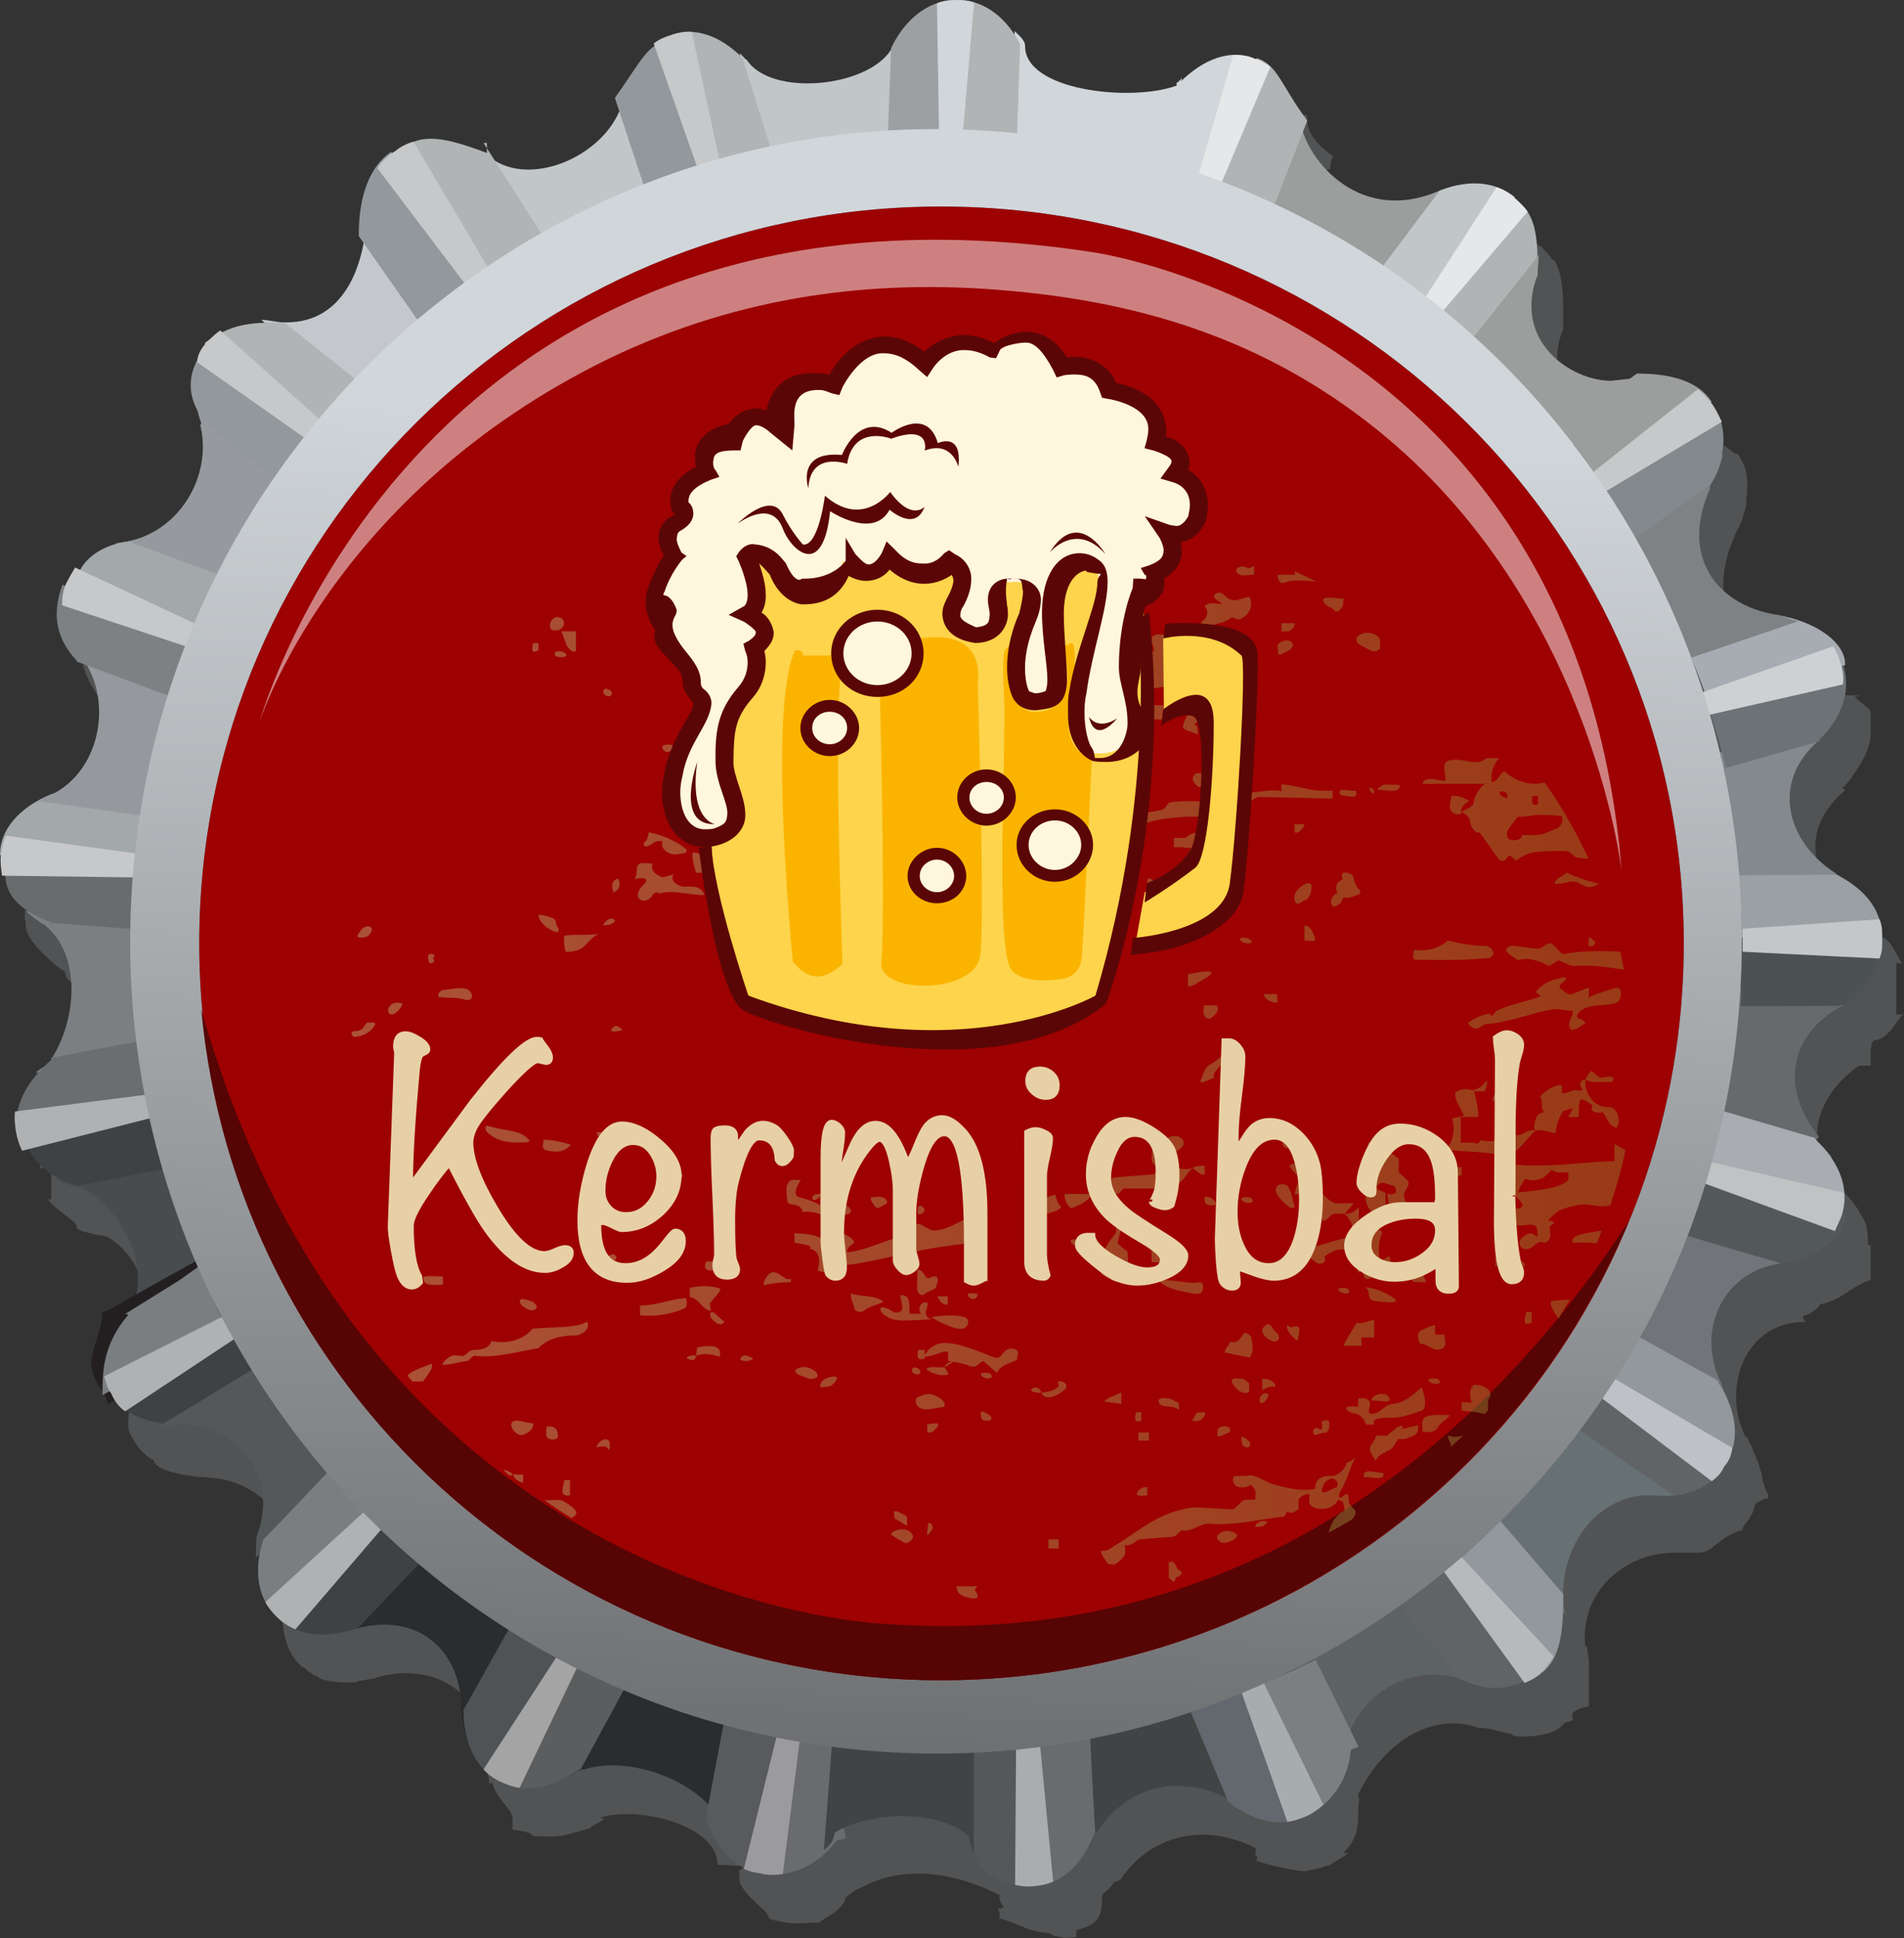 <!-- Generator: Adobe Illustrator 20.1.0, SVG Export Plug-In  -->
<svg version="1.1"
	 xmlns="http://www.w3.org/2000/svg" xmlns:xlink="http://www.w3.org/1999/xlink" xmlns:a="http://ns.adobe.com/AdobeSVGViewerExtensions/3.0/"
	 x="0px" y="0px" width="74.297px" height="75.613px" viewBox="0 0 74.297 75.613"
	 style="enable-background:new 0 0 74.297 75.613;" xml:space="preserve">
<rect x="0" y="0" width="74.297" height="75.613" fill="#333333" stroke="none"/>
<style type="text/css">
	.st0{opacity:0.4;fill:#808386;}
	.st1{fill-rule:evenodd;clip-rule:evenodd;fill:#C4C8CD;}
	.st2{fill-rule:evenodd;clip-rule:evenodd;fill:#7C7F82;}
	.st3{fill-rule:evenodd;clip-rule:evenodd;fill:#484C4F;}
	.st4{fill-rule:evenodd;clip-rule:evenodd;fill:#727479;}
	.st5{fill-rule:evenodd;clip-rule:evenodd;fill:#676A6D;}
	.st6{fill-rule:evenodd;clip-rule:evenodd;fill:#84898D;}
	.st7{fill-rule:evenodd;clip-rule:evenodd;fill:#6D7276;}
	.st8{fill-rule:evenodd;clip-rule:evenodd;fill:#A7ACB3;}
	.st9{fill-rule:evenodd;clip-rule:evenodd;fill:#A3A8AA;}
	.st10{fill-rule:evenodd;clip-rule:evenodd;fill:#696B6D;}
	.st11{fill-rule:evenodd;clip-rule:evenodd;fill:#6B6E70;}
	.st12{fill-rule:evenodd;clip-rule:evenodd;fill:#3E4245;}
	.st13{fill:#231F20;}
	.st14{fill-rule:evenodd;clip-rule:evenodd;fill:#7A7E81;}
	.st15{fill-rule:evenodd;clip-rule:evenodd;fill:#A9ADB2;}
	.st16{fill-rule:evenodd;clip-rule:evenodd;fill:#53585B;}
	.st17{fill-rule:evenodd;clip-rule:evenodd;fill:#9AA0A4;}
	.st18{fill-rule:evenodd;clip-rule:evenodd;fill:#4C5154;}
	.st19{fill-rule:evenodd;clip-rule:evenodd;fill:#C3C7C9;}
	.st20{fill-rule:evenodd;clip-rule:evenodd;fill:#C0C2C4;}
	.st21{fill-rule:evenodd;clip-rule:evenodd;fill:#93989D;}
	.st22{fill-rule:evenodd;clip-rule:evenodd;fill:#616467;}
	.st23{fill-rule:evenodd;clip-rule:evenodd;fill:#BEC2C6;}
	.st24{fill-rule:evenodd;clip-rule:evenodd;fill:#AFB1B2;}
	.st25{fill-rule:evenodd;clip-rule:evenodd;fill:#CDD1D3;}
	.st26{fill-rule:evenodd;clip-rule:evenodd;fill:#95999E;}
	.st27{fill-rule:evenodd;clip-rule:evenodd;fill:#969A9E;}
	.st28{fill-rule:evenodd;clip-rule:evenodd;fill:#C1C6C9;}
	.st29{fill-rule:evenodd;clip-rule:evenodd;fill:#D1D6DA;}
	.st30{fill-rule:evenodd;clip-rule:evenodd;fill:#9C9E9D;}
	.st31{fill-rule:evenodd;clip-rule:evenodd;fill:#7E8285;}
	.st32{fill-rule:evenodd;clip-rule:evenodd;fill:#C7C8C9;}
	.st33{fill-rule:evenodd;clip-rule:evenodd;fill:#7D8184;}
	.st34{fill-rule:evenodd;clip-rule:evenodd;fill:#B1B4B5;}
	.st35{fill-rule:evenodd;clip-rule:evenodd;fill:#9DA0A3;}
	.st36{fill-rule:evenodd;clip-rule:evenodd;fill:#E6E7E8;}
	.st37{fill-rule:evenodd;clip-rule:evenodd;fill:#83898C;}
	.st38{fill-rule:evenodd;clip-rule:evenodd;fill:#54585A;}
	.st39{fill-rule:evenodd;clip-rule:evenodd;fill:#2A2C2D;}
	.st40{fill-rule:evenodd;clip-rule:evenodd;fill:#414445;}
	.st41{fill-rule:evenodd;clip-rule:evenodd;fill:#5D6265;}
	.st42{fill-rule:evenodd;clip-rule:evenodd;fill:#677073;}
	.st43{fill-rule:evenodd;clip-rule:evenodd;fill:#5B5D5E;}
	.st44{fill-rule:evenodd;clip-rule:evenodd;fill:#505356;}
	.st45{fill-rule:evenodd;clip-rule:evenodd;fill:#595A5B;}
	.st46{fill-rule:evenodd;clip-rule:evenodd;fill:#63686E;}
	.st47{fill-rule:evenodd;clip-rule:evenodd;fill:#B7BABC;}
	.st48{fill-rule:evenodd;clip-rule:evenodd;fill:#A7ACAF;}
	.st49{fill-rule:evenodd;clip-rule:evenodd;fill:#9B9B9E;}
	.st50{fill-rule:evenodd;clip-rule:evenodd;fill:#A4A4A5;}
	.st51{fill-rule:evenodd;clip-rule:evenodd;fill:#565759;}
	.st52{fill-rule:evenodd;clip-rule:evenodd;fill:#AAADAF;}
	.st53{fill-rule:evenodd;clip-rule:evenodd;fill:url(#SVGID_1_);}
	.st54{fill:url(#SVGID_2_);}
	.st55{fill:#9D0101;}
	.st56{opacity:0.5;fill-rule:evenodd;clip-rule:evenodd;fill:#FFFFFF;}
	.st57{fill:#560404;}
	.st58{opacity:0.45;fill:url(#SVGID_3_);}
	.st59{fill:#E8D0A6;stroke:#E8D0A6;stroke-width:0.2;stroke-miterlimit:10;}
	.st60{fill:#FDD44B;}
	.st61{fill:#FAB400;}
	.st62{fill:#5B0606;}
	.st63{fill:#FFF6DE;}
	.st64{fill-rule:evenodd;clip-rule:evenodd;fill:url(#SVGID_4_);}
	.st65{fill:url(#SVGID_5_);}
	.st66{opacity:0.45;fill:url(#SVGID_6_);}
</style>
<defs>
</defs>
<g>
	<path class="st0" d="M41.407,75.611c0.196-0.01,0.43-0.035,0.664-0.035c0.04,0-0.071,0-0.071,0v-0.283c1-0.234,1-0.674,1-1.318
		v0.03c0-0.176,0.376-0.342,0.454-0.558c0.038-0.038,0.233-0.078,0.273-0.126C44.899,71.584,47,71.076,49,72.102v0.018
		c0,0.03,0,0.05,0,0.068v0.02c0,0.068-0.059,0.118,0.019,0.206C49.137,72.462,49,72.56,49,72.608V72.59c1,0.322,2,0.458,2,0.39v0.01
		c0-0.04,0.536-0.078,0.692-0.186c0.04-0.01,0.171-0.02,0.209-0.048c0,0,0.066-0.04,0.066-0.06c0.118-0.048,0.247-0.136,0.403-0.234
		c0.04-0.028,0.125-0.068,0.163-0.116c0-0.02,0.043-0.03,0.083-0.05l-0.199-0.02c0.39-0.34,0.583-0.82,0.583-1.416v0.01
		c0-0.204,0-0.43,0.04-0.674c0-0.058-0.04-0.106-0.04-0.156v-0.02v-0.018c1-2.052,2.89-3.232,4.688-2.598
		c0.038,0.01,0.312,0.01,0.312,0.01v0.01l0,0c0,0.018,0.226,0.038,0.304,0.058C58.462,67.56,59,67.628,59,67.668v-0.01
		c0,0.146,1.107,0.108,1.575-0.098l0,0c0.234-0.078,0.339-0.214,0.495-0.352c0-0.028,0.25-0.048,0.25-0.078
		c0.194-0.146-0.32-0.342,0.68-0.566c0-0.02,0-0.03,0-0.03v-0.018c0-0.44,0-0.996,0-1.642v0.01c0-0.214-0.042-0.43-0.082-0.664
		c-0.038-0.048-0.059,0.062-0.059,0.014c-0.234-2.08,1.503-3.658,3.455-3.658h0.04h0.038h0.04c0.272,0,0.546,0,0.858,0h-0.038
		c0.624,0,0.749-0.595,1.749-0.897l0,0v-0.02c0-0.156,0.238-0.322,0.316-0.528l0.024-0.02c0.078-0.126,0.088-0.292,0.166-0.448
		c0.04-0.06,0.228-0.108,0.266-0.166c0.04-0.02,0.228-0.04,0.228-0.06c0-0.028,0-0.028,0-0.028v-0.02
		c0-0.166-0.164-0.322-0.164-0.478c0-0.058-0.061-0.098-0.061-0.138c0-0.224-0.091-0.468-0.169-0.712
		c0-0.048-0.025-0.078-0.063-0.126c0-0.138-0.131-0.274-0.169-0.42l0.032,0.018c-0.078-0.166-0.199-0.322-0.237-0.488
		c-0.04-0.048-0.042,0.094-0.042,0.046c-0.976-1.934-0.04-4.516,2.264-4.516c0,0,0,0,0.04,0c0.038,0-0.126-0.21-0.088-0.23
		C70.618,51.296,71,51.008,71,50.9l0,0v-0.01c1-0.224,1-0.576,2-0.966v0.01c0-0.186,0-0.402,0-0.626c0-0.02,0-0.048,0-0.068
		c0-0.03,0-0.058,0-0.078c0-0.166,0-0.342,0-0.518c0-0.048,0-0.088,0-0.126c0-0.02,0,0.059,0,0.059h-0.109
		c0-1-0.194-0.987-0.43-1.455l0,0c-0.156-0.224-0.35-0.483-0.624-0.709c0-0.038-0.04,0.116-0.078,0.088
		c-1.64-2.08-0.664-3.924,0.78-4.924H73c0,0,0-0.463,0-0.481v-0.01c0-0.118,0.009-0.509,0.165-0.509h-0.04c0.626,0,0.978-1,1.172-1
		H74v-0.299c0-0.224,0-0.478,0-0.712v-0.02c0-0.244,0-0.488,0-0.732c0-0.02,0-0.237,0-0.237h0.259c-0.156,0-0.43-1-0.86-1h0.04
		c-0.156,0-0.314-0.442-0.47-0.52c-0.116-0.068-0.234,0.52-0.35-0.48l0,0c-0.04,0-0.04,0-0.04,0s0.08,0.187,0.042,0.147
		C70.824,34.619,70,32.52,72,30.832v-0.01l-0.082-0.058c0,0-0.06-0.01-0.02-0.01c0.156-0.148,0.244-0.294,0.4-0.47l-0.039,0.02
		c0.43-0.566,0.741-1.162,0.741-1.7l0,0c0,0,0-0.008,0-0.018c0-0.254,0-0.508,0-0.742v-0.03c0-0.224-0.539-0.45-0.617-0.654
		c0,0,0.617-0.03-0.383-0.04v0.01c0-0.41-0.549-0.732-1.135-0.966l0.153-0.02c-0.194-0.078-0.333-0.136-0.567-0.176
		c-0.04-0.01,0.029-0.02-0.011-0.058l0,0c0,0,0.014-0.01-0.024-0.01c-2.384-0.284-3.939-2.158-2.767-4.892
		c0.04-0.088,0.044-0.148,0.082-0.206c0.156-0.282,0.276-0.528,0.314-0.782c0.04-0.096,0.079-0.174,0.079-0.262
		c0-0.04,0.04-0.098,0.04-0.156l-0.04,0.028c0.078-0.478,0.078-0.908,0-1.288l0,0l0,0c-0.078-0.244-0.194-0.44-0.312-0.626
		l-0.152-0.038C67.466,17.462,67,17.286,67,17.13c0,0,0-0.01,0-0.028v0.018c0-0.204-0.55-0.35-0.94-0.42l0.095-0.028
		c-0.078-0.01-0.128-0.01-0.206-0.01c-0.038-0.01-0.142-0.078-0.22-0.078c-0.274-0.018-0.494-0.008-0.806-0.008h-0.078l0,0
		c-0.234,0-0.907,0.146-0.987,0.146c-1.484,0-3.859-1.418-2.859-3.898v-0.01c0-0.078,0-0.128,0-0.206V12.6
		c0-1.016,0.009-1.836-0.343-2.442l0,0c0-0.01-0.075-0.01-0.075-0.01c-0.116-0.214-0.329-0.38-0.445-0.538l-0.049-0.008
		c-0.196-0.158-0.582-0.264-0.856-0.342C59.192,9.23,59,9.22,59,9.21v0.01c0-0.166-0.788-0.196-1.374-0.078l0,0l0,0
		c-0.194,0.048-0.336,0.118-0.608,0.214l0,0c-0.04,0.03,0.007,0.03-0.031,0.05c-3.126,1.24-5.057-1.368-5.329-2.724l0.05-0.05
		c-0.038,0,0.205-0.028,0.205-0.048C51.873,6.398,52,6.232,52,6.056v0.02c-1-0.704-1-1.222-1-1.554V4.504v-0.01
		c-1-0.138-0.635-0.254-0.871-0.322c-0.038,0-0.161-0.01-0.201-0.03c-0.82-0.264-1.857-0.01-2.795,0.83l0.009-0.038
		c-0.04,0.078-0.173,0.146-0.211,0.224c-0.078,0.028-0.017,0.058-0.017,0.088C45.077,5.89,41,5.45,41,3.702V3.684
		c0-0.02,0-0.02,0-0.05v-0.01c0-0.038-0.461-0.068-0.501-0.106C40.461,3.36,41,3.234,40,3.116v0.03c0-0.586-0.663-0.966-1.209-1.124
		l0,0c-0.04-0.008,0.077-0.173,0.077-0.173c-0.234-0.07-0.313-0.273-0.547-0.273h-0.038c-0.274,0-0.508,0-0.704,0H38v0.465
		c-1,0.216-2,0.664-2,1.348V3.36c0,0.118-0.147,0.226-0.187,0.352c-0.038,0.05-0.133,0.088-0.173,0.128l0,0
		C34.741,5.314,31,5.676,30,4.278V4.26l0.097-0.02l0,0C29.979,4.142,30,4.064,30,3.986v0.03c-1-0.558-1-0.84-2-0.86v0.421h-0.069
		C27.657,3.577,27,3.176,27,3.254v0.01c0,0.068-0.375,0.174-0.609,0.322c0,0,0.047,0.01,0.009,0.01l-0.154,0.018
		C25.778,3.986,26,4.582,25,5.412v-0.03c0,0.108,0.098,0.216,0.098,0.342c0,0.048,0.07,0.078,0.07,0.146
		c-0.548,2.07-3.54,3.428-5.142,2.188l-0.013-0.01c-0.038-0.02-0.065-0.186-0.143-0.216l-0.025-0.256l0,0c-0.04,0-0.04,0-0.078,0
		C18.789,7.577,18,7.208,17,7.434v-0.01v0.01c0,0.078-0.432,0.194-0.666,0.36c0,0-0.022,0-0.022,0.02s0.009,0.04-0.031,0.058
		c-0.194,0.118-0.308,0.254-0.464,0.4c-0.038,0.05,0.073,0.088,0.073,0.118C15.849,8.438,16,8.438,16,8.468v0.02
		c-1,0.624-1,1.484-1,2.568c0,0.03,0,0.04,0,0.068l0.063,0.04c-0.236,1.602-1.063,3.3-3.063,3.33v-0.01v-0.01v0.103h0.033h-0.04
		c-1.016,0-1.993-0.181-1.993,0.219v-0.01c0,0.01,0,0.01,0,0.01c-1,0.138-1,0.294-1,0.498c0,0,0,0.02,0,0.04
		c0,0.194-0.099,0.41-0.177,0.654C8.785,16.008,9,16.018,9,16.036v0.01c0,0.45-1,0.968,0,1.534v-0.01c0,0.274,0,0.546,0,0.83
		c0,0.048,0,0.098,0,0.146c0,1.944-1.09,4.072-2.81,4.474L6,23v-0.423h0.133c-0.194,0-0.312,0.27-0.546,0.308l0.078-0.113
		c-0.782,0.156-1.368,0.805-1.718,0.805H4v0.477c0,0.186-0.28,0.41-0.358,0.626c-0.04,0.008-0.063,0.018-0.063,0.038
		c0,0.02-0.012,0.05-0.05,0.068c-0.04,0.176-0.264,0.342-0.304,0.528c0,0.04-0.224,0.078-0.224,0.108c0,0.048,0,0.068,0,0.098
		l0.219,0.008c-0.038,0.45,0.168,0.938,0.48,1.426l0,0c0.118,0.244,0.319,0.48,0.515,0.724c0.038,0.048,0.101,0.088,0.101,0.136
		c1.016,1.65,0.441,4.122-1.239,5.03l-0.034-0.01c0,0.02,0.003,0.02-0.035,0.048l0,0C2.81,32.96,2.656,33.048,2.46,33.136
		L2.5,33.177c-0.664,0.362-1.093,0.399-1.289,1.399H1c0,0,0-0.055,0-0.045c0,0.216,0,0.46,0,0.694v0.04
		c0,0.028,0.009,0.038,0.009,0.068c-0.04,0.176-0.043,0.352-0.043,0.536C1.003,35.92,1,35.958,1,36.008c0,0.018,0,0.038,0,0.058l0,0
		c0,0.478,0.478,0.956,0.946,1.386l0,0c0.156,0.148,0.336,0.304,0.57,0.44c0.04,0.03,0.052,0.273,0.13,0.303
		c1.406,1.152,1.77,3.381,0.246,5.381H3c0,0,0-0.373,0-0.353v0.02c0,0.166-0.466,0.487-0.622,0.673l0,0
		c-0.43,0.478-0.737,0.659-0.815,1.659H2v-0.293c0,0.274,0,0.518,0,0.734v0.038c0,0.244,0,0.478,0,0.704c0,0,0,0.01,0,0.038
		l-0.126-0.01C2.148,47.228,3,47.6,3,47.892v0.01c0,0.108,0.513,0.196,0.747,0.264c0.078,0.02,0.327,0.048,0.405,0.068
		C5.829,49.162,6,51.564,6,53.156l0,0v0.01v0.038c0,0.216-0.479,0.46-0.557,0.674l-0.065-0.02C5.103,54.484,5,55.08,5,55.598l0,0
		v0.008c0,0.236,0.138,0.45,0.256,0.646c0,0.018,0.048,0.048,0.048,0.078c0.156,0.224,0.348,0.42,0.582,0.586
		c0,0.02,0.114,0.038,0.114,0.048v-0.01c0,0.314,0.751,0.528,1.337,0.606l0,0c0.272,0.04,0.433,0.078,0.745,0.068
		c0.04,0-0.065,0.01,0.013,0.02C9.893,57.668,12,59.328,11,61.886v0.03c0,0.02,0,0.028,0,0.028v0.01c0,0.06,0,0.078,0,0.128
		c0,0.194,0,0.39,0,0.586v-0.01c0,0.986,0.164,1.796,0.712,2.294c0.038,0.03,0.062,0.05,0.062,0.078c0.04,0.01,0.052,0.01,0.09,0.02
		c0.118,0.128,0.28,0.234,0.398,0.304c0.038,0.018,0.119,0.038,0.159,0.068c0,0.028,0.079,0.048,0.079,0.048l-0.091-0.01
		C12.879,65.656,14,65.694,14,65.558v0.03c0-0.03,0.482-0.068,0.676-0.128c0-0.01,0.053-0.028,0.091-0.038
		C17.111,64.796,19,66.202,19,68.586v0.038l0,0v0.01c0,0.068,0,0.128,0,0.206c0,0.254,0.09,0.516,0.09,0.732l0.143-0.01
		C19.311,70.128,20,70.588,20,70.92v0.01c0,0,0,0.008,0,0.028c0,0.156,0,0.312,0,0.41v0.01c1,0.138,0.618,0.206,0.852,0.254
		L21,71.642v-0.01c1,0.058,1-0.038,2-0.302v0.028c0-0.106,0.336-0.224,0.57-0.38c0.04-0.02-0.167-0.048-0.129-0.078
		C25.043,70.44,28,71.252,28,72.736v0.01c1,0.038,1,0.058,1,0.088v0.02c0,0.058-0.203,0.096-0.163,0.166
		c0.038,0.136-0.005,0.282,0.035,0.4l-0.023-0.02C29.123,74.074,30,74.552,30,74.796v0.01c0,0.088,0.391,0.146,0.625,0.186
		c0.04,0.01,0.078,0.02,0.078,0.02c0.04,0.008,0.08,0,0.118,0.008c0.156,0.02,0.312,0.02,0.468,0.01
		c0.08-0.01,0.355-0.01,0.395-0.018c0,0-0.685,0,0.315-0.01v-0.01c0-0.108,1-0.46,1-1.026v0.098c0-0.098,0.279-0.206,0.357-0.312
		c0.038-0.04,0.224-0.088,0.264-0.118c1.444-0.8,3.38-0.722,5.38,0.294l0,0l0,0c0,0.018,0,0.028,0,0.028
		c0,0.166,0.052,0.304,0.17,0.45c0.038,0.02-0.241,0.048-0.241,0.068C39.045,74.602,39,74.698,39,74.816v0.03v-0.01
		c1,0.292,1,0.498,2,0.586v0.01l0,0c0,0.068,0.302,0.154,0.536,0.134C41.576,75.556,41.369,75.621,41.407,75.611z"/>
	<path class="st1" d="M11.133,12.577c-0.35,0-0.664-0.101-0.936-0.101l3.32,2.914c1.288-1.376,2.616-2.654,4.102-3.786l-2.852-4.033
		c0,0.176-0.156,0.694-0.118,0.898c0,0.05-0.352,0.101-0.352,0.159c-0.116,1.728-0.858,3.949-3.124,3.949
		C11.133,12.577,11.133,12.577,11.133,12.577z"/>
	<path class="st2" d="M5.509,41.232c-0.274-1.846-0.39-3.702-0.312-5.606l-4.18-0.078c0.156,0.156,0.352,0.294,0.546,0.43
		c0.04,0.048,0.14,0.068,0.18,0.108C3.188,37.248,3,39.768,2,41.32v0.03c0,0.156-0.452,0.322-0.608,0.498L5.509,41.232z"/>
	<path class="st3" d="M8.165,50.186c-0.782-1.698-1.406-3.466-1.914-5.292l-4.102,1.114c0.196,0.088,0.43,0.194,0.704,0.254
		C2.891,46.28,3.125,46.3,3.165,46.33C4.923,47.276,6,49.688,5,51.28v0.02c0,0.224-0.429,0.45-0.507,0.684L8.165,50.186z"/>
	<path class="st4" d="M66.017,47.668c-0.626,1.776-1.446,3.476-2.344,5.078l3.75,1.884c-0.04-0.156-0.156-0.322-0.196-0.488
		c-0.038-0.038-0.038-0.098-0.038-0.136c-1.016-1.954-0.078-4.336,2.226-4.708l0.038-0.01c0.352-0.058,0.666-0.166,0.978-0.302
		L66.017,47.668z"/>
	<path class="st5" d="M67.891,38.586c-0.038,1.132-0.194,2.274-0.39,3.428c-0.118,0.712-0.274,1.406-0.39,2.108l4.374,1.016
		c-0.196-0.224-0.39-0.45-0.624-0.664c0-0.03,0.119-0.078,0.119-0.118C69.301,42.248,70,40.168,72,39.182v-0.01
		c0-0.098,0.153-0.216,0.349-0.322L67.891,38.586z"/>
	<path class="st6" d="M67.111,29.356c0.39,1.788,0.664,3.654,0.78,5.538l4.57-0.244c-0.272-0.176-0.508-0.372-0.78-0.508
		c-0.04-0.03-0.029-0.068-0.067-0.088C69.817,32.922,69,30.578,71,28.858V28.85c0-0.148,0.223-0.314,0.341-0.46L67.111,29.356z"/>
	<path class="st7" d="M71,28.918v-0.06V28.85c1-0.968,1.201-2.042,0.927-2.902l-5.319,1.476c0.274,0.83,0.537,1.68,0.731,2.538
		L71,28.918z"/>
	<path class="st8" d="M72,25.948V25.92c0-0.86-1.097-1.602-2.385-1.876c-0.04,0-0.081-0.02-0.081-0.02L65.763,25.1
		c0.312,0.76,0.657,1.532,0.891,2.324L72,25.948z"/>
	<path class="st9" d="M2.111,30.938c0,0,0,0.03-0.04,0.03l-0.057,0.01C0.724,31.496,0,32.404,0,33.312v0.048l5.334,0.43
		c0.038-0.77,0.166-1.542,0.322-2.334c0-0.088,0.005-0.176,0.043-0.282L2.111,30.938z"/>
	<path class="st10" d="M0.258,33.36C0.142,34.25,0,35.246,2,35.978v0.02l0.016,0.01l3.291,0.244c0-0.812,0.093-1.642,0.211-2.462
		L0.258,33.36z"/>
	<path class="st11" d="M1.978,41.27C1.978,41.29,2,41.31,2,41.32v0.03c-1,0.858-1.506,1.884-1.312,2.772l5.205-0.936
		c-0.196-0.84-0.298-1.7-0.414-2.58L1.978,41.27z"/>
	<path class="st12" d="M1,44.122v0.04c0,0.908,0.713,1.718,2.041,2.1l3.5-0.684c-0.236-0.792-0.289-1.582-0.445-2.392L1,44.122z"/>
	<g>
		<path class="st13" d="M4.141,54.532l-0.038-0.058c-0.196-0.352-0.541-0.8-0.541-1.24l0,0C3.562,52.58,4,51.856,4,51.184l0,0v0.038
			v-0.03l0.267-0.106l2.417-1.358l1.191-0.654l0.184,0.254c0.352,0.8,0.716,1.592,1.146,2.344l0,0l0.125,0.214l-5.114,2.89
			L4.141,54.532L4.141,54.532z M5,51.436c0,0.656-0.702,1.25-0.702,1.798l0,0c0,0.302,0.059,0.586,0.175,0.84l0,0l4.17-2.384
			c-0.312-0.604-0.669-1.24-0.941-1.884l0,0l-0.55,0.362L5,51.428V51.436L5,51.436z"/>
	</g>
	<path class="st14" d="M4.883,51.262L5,51.28v0.02c-1,1.162-1,2.266-1,3.056c0,0.02,0,0.05,0,0.07l4.857-2.638
		c-0.43-0.752-0.738-1.552-1.128-2.362l-0.74,0.526L4.883,51.262z"/>
	<path class="st15" d="M71.875,47.336c0.274-0.86,0-1.914-1.014-2.862c0-0.02-0.04-0.058-0.04-0.078l-3.594-1.054
		c-0.116,0.8-0.352,1.582-0.586,2.372L71.875,47.336z"/>
	<path class="st16" d="M69.516,49.288C70.884,49.044,72,48.292,72,47.394c0-0.02,0-0.048,0-0.048l-5.296-1.632
		c-0.272,0.85-0.539,1.67-0.851,2.5l1.774,0.528L69.516,49.288z"/>
	<path class="st17" d="M73.439,36.577c0-1-0.548-1.818-1.758-2.452l-3.828,0.019c0.038,0.802,0.116,1.433,0.116,2.433H73.439z"/>
	<path class="st18" d="M71.763,39.24c0-0.03,0.237-0.05,0.237-0.058v-0.01c1-0.646,1.439-1.595,1.439-2.595l0,0h-5.47
		c0,1,0.002,1.786-0.036,2.674L71.763,39.24z"/>
	<path class="st19" d="M73.337,37.394c0.118-0.244,0.11-0.488,0.11-0.742c0-0.254,0.012-0.518-0.106-0.792L68,36.232
		c0,0.302,0,0.606,0,0.898L73.337,37.394z"/>
	<path class="st20" d="M71.603,48.028c0.078-0.204,0.194-0.41,0.272-0.634c0.078-0.264,0.118-0.546,0.078-0.86l-5.194-1.2
		c-0.078,0.264-0.156,0.546-0.234,0.84L71.603,48.028z"/>
	<g>
		<path class="st21" d="M67.423,56.964c0.43-0.78,0.39-1.856-0.352-2.988c-0.038-0.04-0.038-0.078-0.038-0.118l-3.282-1.816
			c-0.274,0.752-0.704,1.484-1.094,2.198L67.423,56.964z"/>
		<path class="st22" d="M64.375,58.342l0.04-0.01l0,0c1.406,0.156,2.382-0.322,2.852-1.104l0.038-0.02l-4.53-3.066
			c-0.508,0.742-1.016,1.436-1.524,2.128L64.375,58.342z"/>
		<path class="st23" d="M66.797,57.784c0.236-0.176,0.392-0.35,0.47-0.556c0.194-0.214,0.312-0.468,0.312-0.752l-4.57-2.686
			c-0.196,0.254-0.352,0.508-0.508,0.752L66.797,57.784z"/>
	</g>
	<path class="st24" d="M0.587,43.36c-0.04,0.284,0,0.548,0.038,0.802c0.04,0.234,0.118,0.488,0.236,0.732l5.078-1.29
		c-0.04-0.292-0.118-0.594-0.156-0.908L0.587,43.36z"/>
	<path class="st25" d="M71.915,26.7c0.038-0.264,0-0.526-0.078-0.78c-0.078-0.244-0.156-0.498-0.312-0.704l-5.118,1.798
		c0.118,0.302,0.196,0.576,0.312,0.868L71.915,26.7z"/>
	<path class="st26" d="M5.587,31.828c0.038-0.118,0.078-0.244,0.078-0.372c0.274-1.748,0.704-3.436,1.25-5.058L2.813,25.06
		c0.118,0.234,0.312,0.478,0.47,0.722c0,0.03,0.038,0.078,0.078,0.118c1.014,1.68,0.468,4.17-1.29,5.068l-0.038,0.01
		c-0.196,0.078-0.352,0.156-0.548,0.274L5.587,31.828z"/>
	<path class="st27" d="M11.211,18.176l-3.592-2.51c0.078,0.264,0.116,0.546,0.234,0.83c0,0.048-0.061,0.098-0.021,0.156
		C8.263,18.596,7,20.714,5,21.114v0.01c0,0.01-0.293,0.04-0.487,0.068l3.759,1.768C9.092,21.28,10.119,19.67,11.211,18.176z"/>
	<path class="st28" d="M19.103,6.144c-0.156-0.078-0.314-0.136-0.43-0.206l2.07,3.556c1.602-0.968,3.242-1.768,5.04-2.422
		l-1.368-3.594c0,0.108-0.04,0.214-0.04,0.332c-0.038,0.04-0.078,0.098-0.078,0.156c-0.546,2.052-3.554,3.408-5.156,2.188
		L19.103,6.144z"/>
	<path class="st28" d="M29.141,2.336l-0.038-0.02c-0.078-0.078-0.156-0.156-0.234-0.244l0.742,3.848
		c1.836-0.41,3.632-0.674,5.546-0.762l-0.118-3.692c-0.078,0.098-0.116,0.216-0.234,0.342c0,0.04-0.038,0.088-0.038,0.136
		C33.829,3.42,30.079,3.78,29.141,2.336z"/>
	<path class="st29" d="M41.837,5.588c1.094,0.184,2.188,0.42,3.202,0.722l1.094-3.272c-0.078,0.078-0.116,0.128-0.234,0.216
		c0,0.038,0.059,0.068-0.019,0.098C44.123,3.976,40,3.546,40,1.798c0,0,0,0,0-0.01c0-0.224-0.253-0.42-0.409-0.576l-0.089,4.062
		C40.284,5.344,41.017,5.45,41.837,5.588z"/>
	<path class="st30" d="M50.743,4.68c-0.078-0.186-0.118-0.362-0.156-0.518l-1.368,3.652c1.758,0.782,3.438,1.708,4.962,2.774
		l2.694-3.36c-0.272,0.058-0.546,0.136-0.858,0.274C52.891,8.752,50.861,6.036,50.743,4.68z"/>
	<path class="st31" d="M70.157,24.24c-0.234-0.068-0.39-0.136-0.624-0.196c-0.04,0-0.04-0.02-0.04-0.038
		c-2.382-0.294-3.984-2.178-2.774-4.922c0-0.068,0-0.128,0.04-0.196c0.274-0.41,0.39-0.8,0.468-1.172l-3.71,2.784
		c0.976,1.64,1.758,3.358,2.46,5.166L70.157,24.24z"/>
	<path class="st12" d="M4.337,54.347l4.688-2.599c0.35,0.714,0.78,1.377,1.25,2.071l-3.164,1.757c0,0,0,0-0.04,0
		C5.703,55.577,4.767,55.137,4.337,54.347z"/>
	<path class="st24" d="M4.063,53.692c0.078,0.244,0.118,0.47,0.274,0.664c0.116,0.274,0.274,0.508,0.546,0.704l4.336-2.872
		c-0.156-0.282-0.35-0.556-0.508-0.838L4.063,53.692z"/>
	<path class="st32" d="M0.235,32.6c-0.116,0.244-0.156,0.478-0.196,0.712c-0.038,0.264,0,0.566,0.04,0.85l5.196,0.068
		c0.038-0.312,0.078-0.616,0.078-0.928L0.235,32.6z"/>
	<path class="st33" d="M2.438,22.814C2.126,23.654,2,24.718,3,25.782c0,0,0,0.02,0,0.03l3.384,1.26L6.61,27.13
		c0.234-0.772,0.511-1.542,0.823-2.304L2.438,22.814z"/>
	<path class="st9" d="M5,21.114L5,21.114v0.01c-1,0.108-2,0.772-2,1.642v0.048l4.75,2.012c0.274-0.81,0.46-1.612,0.852-2.374
		L5,21.114z"/>
	<path class="st32" d="M2.931,22.14c-0.118,0.196-0.234,0.4-0.352,0.626c-0.118,0.262-0.156,0.546-0.156,0.848l4.922,1.632
		c0.116-0.304,0.234-0.596,0.352-0.88L2.931,22.14z"/>
	<path class="st21" d="M8.12,13.42C7.534,14.122,7,15.186,8,16.466c0,0.01,0,0.03,0,0.05l2.66,2.128l0.119,0.098
		c0.468-0.664,0.956-1.318,1.424-1.964L8.12,13.42z"/>
	<path class="st34" d="M11.095,12.577h-0.04l0,0C9.649,12.577,9,12.658,8,13.37c0,0.02,0,0.04,0,0.05l4.126,3.358
		c0.586-0.674,1.146-1.33,1.77-1.964L11.095,12.577z"/>
	<path class="st32" d="M8.595,12.892c-0.196,0.128-0.352,0.294-0.548,0.478c-0.194,0.226-0.35,0.47-0.35,0.762l4.256,2.998
		c0.158-0.244,0.314-0.488,0.548-0.742L8.595,12.892z"/>
	<path class="st21" d="M15.263,5.92C14.443,6.486,14,7.608,14,9.142c0,0.02,0,0.048,0,0.068l2.239,3.194l0.201,0.166
		c0.704-0.566,1.383-1.124,2.166-1.65L15.263,5.92z"/>
	<path class="st34" d="M18.869,5.577H19v0.391c-2-0.762-2.663-0.694-3.483-0.078c-0.04,0-0.083,0.01-0.121,0.03l3.299,5
		c0.78-0.566,1.591-1.29,2.449-1.77L18.869,5.577z"/>
	<path class="st32" d="M16.133,5.528c-0.272,0.078-0.508,0.196-0.702,0.362c-0.274,0.156-0.548,0.4-0.704,0.674l3.516,4.638
		c0.274-0.204,0.586-0.4,0.898-0.596L16.133,5.528z"/>
	<path class="st34" d="M29,2.346v-0.01l0.033-0.02c-0.978-0.996-1.957-1.25-2.817-0.958l1.386,5.098
		c0.82-0.264,1.616-0.468,2.476-0.664L29,2.346z"/>
	<path class="st21" d="M26.251,1.577h-0.04C25.313,1.577,25,2.424,24,3.81v0.03l1.126,3.408c0.742-0.294,1.618-0.457,2.4-0.683
		L26.251,1.577z"/>
	<path class="st32" d="M26.993,1.242c-0.274-0.02-0.546,0.038-0.782,0.116c-0.234,0.07-0.508,0.176-0.702,0.342l1.718,4.884
		c0.234-0.108,0.548-0.186,0.86-0.274L26.993,1.242z"/>
	<path class="st34" d="M39.805,1.72c-0.624-1.21-1.602-1.758-2.5-1.718l0,0l-0.234,5.136c0.82,0.02,1.718,0.068,2.618,0.146
		L39.805,1.72z"/>
	<path class="st35" d="M37.305,0.002c-0.898-0.01-1.874,0.556-2.5,1.806c0,0.04-0.038,0.088-0.038,0.136l0,0l-0.118,3.252
		c0.782-0.058,1.602-0.078,2.422-0.058L37.305,0.002z"/>
	<path class="st29" d="M38.009,0.1c-0.196-0.08-0.43-0.098-0.704-0.098c-0.272,0-0.508,0.028-0.742,0.126l0.078,5
		c0.352,0,0.626,0.01,0.938,0.01L38.009,0.1z"/>
	<g>
		<path class="st34" d="M51,4.738c0-0.02,0-0.05,0-0.05c-1-1.336-1.144-2.168-1.964-2.42l-1.822,4.726
			c0.82,0.292,1.736,0.614,2.518,0.996L51,4.738z"/>
		<path class="st29" d="M48.907,2.268c-0.038-0.01-0.028-0.01-0.028-0.02C48.02,1.954,47,2.238,46,3.254v0.018l-1.066,2.99
			c0.742,0.204,1.499,0.438,2.241,0.732L48.907,2.268z"/>
		<path class="st36" d="M49.571,2.608c-0.234-0.166-0.468-0.292-0.742-0.36c-0.234-0.078-0.43-0.108-0.704-0.108l-1.366,4.708
			c0.312,0.106,0.624,0.214,0.898,0.302L49.571,2.608z"/>
	</g>
	<g>
		<path class="st34" d="M59.922,10.92c0-0.078,0.078-0.156,0.078-0.206v-0.028c0-1.358,0-2.422-1-2.97v-0.03l-3.152,4.162
			c0.704,0.536,1.413,1.112,2.037,1.708L59.922,10.92z"/>
		<path class="st28" d="M59.103,7.686c-0.704-0.566-1.72-0.732-2.93-0.244l-2.226,2.96c0.664,0.468,1.328,0.938,1.952,1.446
			L59.103,7.686z"/>
		<path class="st36" d="M59.611,8.254c-0.158-0.216-0.352-0.392-0.508-0.538c-0.196-0.176-0.43-0.322-0.704-0.41l-2.774,4.278
			c0.158,0.204,0.392,0.38,0.664,0.566L59.611,8.254z"/>
	</g>
	<path class="st30" d="M61.329,17.364l3.906-2.606c-0.39-0.07-0.82-0.07-1.288-0.02c-0.04,0-1.018,0.116-1.095,0.116
		c-1.524,0-3.852-1.522-2.852-4.14v-0.028c0-0.246,0.04-0.5,0.04-0.724l-2.559,3.214C58.926,14.454,60.157,15.852,61.329,17.364z"/>
	<path class="st37" d="M66.719,18.928c0-0.02,0.04-0.03,0.04-0.04c0.664-1.24,0.624-2.334,0.078-3.086l-0.04-0.038l-4.414,3.006
		c0.508,0.724,0.978,1.466,1.406,2.238L66.719,18.928z"/>
	<path class="st30" d="M66.797,15.683c-0.468-0.752-1.484-1.107-2.85-1.107c-0.04,0-0.04,0-0.078,0l-2.93,2.151
		c0.508,0.626,0.976,1.29,1.444,1.962L66.797,15.683z"/>
	<path class="st32" d="M67.189,16.456c-0.118-0.244-0.236-0.458-0.352-0.654c-0.156-0.224-0.352-0.44-0.586-0.616l-4.102,3.244
		c0.156,0.244,0.312,0.498,0.508,0.742L67.189,16.456z"/>
	<path class="st38" d="M13.243,57.932c-1.172-1.416-2.304-2.92-3.36-4.522l-3.594,2.177c0.236,0.038,0.508-0.011,0.782-0.011
		c0.04,0,0.078,0,0.156,0c1.798,0,3.773,1.837,2.773,4.405v0.02c0,0.264-0.018,0.508-0.018,0.762L13.243,57.932z"/>
	<path class="st39" d="M20.431,63.85c-1.602-0.988-3.086-2.09-4.532-3.33l-2.656,3.172c0.196-0.038,0.39-0.078,0.546-0.136
		c0.08-0.02,0.074-0.02,0.114-0.02C16.208,62.892,18,64.288,18,66.682V66.7c0,0.362,0.082,0.664,0.16,0.958L20.431,63.85z"/>
	<path class="st39" d="M29.063,67.424c-1.836-0.45-3.594-1.066-5.274-1.808l-1.952,3.838c0.196-0.098,0.468-0.214,0.664-0.37
		c0.078-0.03,0.367-0.06,0.405-0.088c1.602-0.46,4.093,0.36,5.093,1.846v0.01c0,0.244-0.053,0.458,0.025,0.672L29.063,67.424z"/>
	<path class="st40" d="M42.697,71.554c0-0.048,0.111-0.098,0.151-0.146C44.02,69.68,46,69.162,48,70.206c0,0,0,0,0,0.02
		c0,0.206,0.394,0.362,0.628,0.478l-1.403-4.228c-1.72,0.644-3.574,1.104-5.37,1.416l0.577,4.2
		C42.548,71.936,42.619,71.76,42.697,71.554z"/>
	<path class="st41" d="M57.033,65.51c0.272,0.116,0.506,0.194,0.78,0.262l-2.5-3.69c-1.484,1.112-3.124,2.108-4.766,2.948
		l1.798,3.936c0.038-0.214,0.078-0.43,0.116-0.684c0-0.058,0.04-0.096,0.04-0.146c0.43-2.09,2.656-3.272,4.492-2.636
		C56.993,65.5,56.993,65.51,57.033,65.51z"/>
	<path class="st42" d="M57.891,59.942l3.195,3.038C61.009,62.766,61,62.54,61,62.316c0-0.058,0-0.108,0-0.156
		c0-2.11,1.531-3.906,3.485-3.828l0,0c0.312,0.028,0.589,0.028,0.825,0.01l-3.689-2.56C60.486,57.276,59.219,58.674,57.891,59.942z"
		/>
	<path class="st14" d="M10.275,60.06c-0.43,1.308-0.156,2.374,0.508,2.998c0,0.02,0.038,0.03,0.078,0.068l3.75-3.838
		c-0.626-0.596-1.212-1.26-1.758-1.924l-1.642,1.73L10.275,60.06z"/>
	<path class="st12" d="M10.861,63.126c0.624,0.616,1.678,0.84,2.928,0.43c0.08-0.01,0.118-0.02,0.158-0.02l2.46-2.588
		c-0.664-0.516-1.21-1.074-1.796-1.66L10.861,63.126z"/>
	<path class="st43" d="M19.493,69.494c0.782,0.44,1.836,0.38,3.008-0.41c0.038-0.03,0.078-0.04,0.156-0.06l1.094-2.01l0.624-1.154
		c-0.742-0.322-1.522-0.682-2.226-1.054L19.493,69.494z"/>
	<path class="st44" d="M18.087,66.71c0,1.406,0.586,2.354,1.366,2.764l0.04,0.02l2.656-4.688c-0.82-0.4-1.524-0.84-2.266-1.308
		L18.087,66.71z"/>
	<path class="st45" d="M27.539,70.938c0.43,1.29,1.25,2.002,2.15,2.15c0,0.018,0,0.018,0.078,0.028l1.016-5.312
		c-0.86-0.176-1.72-0.37-2.54-0.596L27.539,70.938z"/>
	<path class="st10" d="M29.767,73.116c0.858,0.148,2.084-0.234,2.866-1.298C32.672,71.778,33,71.75,33,71.71V71.7l-0.132-0.742
		l0.441-2.812c-0.624-0.058-1.302-0.136-1.927-0.254c-0.196-0.038-0.378-0.058-0.572-0.088L29.767,73.116z"/>
	<path class="st2" d="M50.977,70.86c0.782-0.38,1.617-1.24,1.733-2.578c0-0.058,0.289-0.096,0.289-0.146v-0.02l-1.655-3.358
		c-0.742,0.36-1.609,0.732-2.351,1.044L50.977,70.86z"/>
	<path class="st46" d="M47.931,70.294c1.054,0.84,2.108,0.976,2.93,0.606c0.038-0.01,0.078-0.03,0.116-0.04l-2.108-5.058
		c-0.782,0.352-1.642,0.664-2.422,0.938L47.931,70.294z"/>
	<path class="st21" d="M60.189,65.246C60.891,64.67,61,63.644,61,62.316c0-0.048,0-0.068,0-0.128l-2.453-2.85
		c-0.586,0.576-1.172,1.132-1.796,1.66L60.189,65.246z"/>
	<path class="st22" d="M57.012,65.52C58.262,66.066,59,65.9,60,65.294c0,0,0-0.028,0-0.048l-3.378-4.248
		c-0.664,0.556-1.338,1.094-2.04,1.592l1.937,2.362L57.012,65.52z"/>
	<path class="st47" d="M59.493,65.656c0.234-0.098,0.43-0.206,0.626-0.362c0.156-0.176,0.35-0.41,0.506-0.674l-3.632-3.916
		c-0.234,0.206-0.43,0.41-0.664,0.596L59.493,65.656z"/>
	<path class="st48" d="M50.235,71.076c0.234-0.03,0.39-0.098,0.626-0.176c0.272-0.108,0.508-0.264,0.78-0.498l-2.344-4.776
		c-0.312,0.146-0.586,0.254-0.858,0.372L50.235,71.076z"/>
	<path class="st49" d="M29.025,72.912c0.194,0.088,0.39,0.136,0.664,0.176c0.234,0.068,0.546,0.068,0.858,0.018l0.664-5.244
		c-0.35-0.038-0.586-0.096-0.898-0.156L29.025,72.912z"/>
	<path class="st50" d="M18.869,69.024c0.156,0.196,0.39,0.342,0.584,0.45c0.274,0.128,0.548,0.234,0.822,0.274l2.264-4.736
		c-0.272-0.138-0.546-0.294-0.78-0.44L18.869,69.024z"/>
	<path class="st24" d="M10.353,62.502c0.116,0.214,0.272,0.39,0.43,0.556c0.194,0.214,0.468,0.39,0.742,0.508l3.398-3.956
		c-0.196-0.214-0.47-0.438-0.664-0.682L10.353,62.502z"/>
	<path class="st40" d="M32.461,68.078l-0.312,4.092c0.156-0.108,0.234-0.216,0.312-0.322c0.04-0.05,0.118-0.321,0.118-0.361
		c1.368-0.81,3.946-0.911,5.156,0.089h0.04c0.234,1,0.468,0.877,0.742,1.121l-0.47-4.487C36.211,68.309,34.337,68.332,32.461,68.078
		z"/>
	<path class="st10" d="M40.353,73.586l0.038-0.01c0.938-0.058,1.798-0.722,2.306-2.022c0-0.03,0.038-0.048,0.038-0.078l-0.116-2.05
		l-0.08-1.66c-0.78,0.156-1.562,0.282-2.382,0.38L40.353,73.586z"/>
	<path class="st51" d="M38,72.022L38,72.022c0,0,0,0.01,0,0.03c0,1.142,1.586,1.64,2.486,1.534l-0.052-5.44
		C39.574,68.244,38,68.302,38,68.332v1.288V72.022z"/>
	<path class="st52" d="M39.611,73.526c0.234,0.07,0.508,0.088,0.78,0.05c0.234-0.02,0.508-0.078,0.704-0.176l-0.508-5.302
		c-0.312,0.038-0.664,0.068-0.938,0.096L39.611,73.526z"/>
	
		<linearGradient id="SVGID_1_" gradientUnits="userSpaceOnUse" x1="233.751" y1="-143.454" x2="312.204" y2="-140.13" gradientTransform="matrix(0 1 -1 0 -105.666 -226.855)">
		<stop  offset="0.12" style="stop-color:#D1D6DA"/>
		<stop  offset="0.813" style="stop-color:#696B6D"/>
	</linearGradient>
	<path class="st53" d="M67.891,38.936c-1.172,17.452-16.25,30.626-33.554,29.396C16.993,67.11,3.947,51.944,5.157,34.494
		C6.369,17.042,21.407,3.878,38.751,5.118C56.055,6.34,69.103,21.486,67.891,38.936z"/>
	
		<linearGradient id="SVGID_2_" gradientUnits="userSpaceOnUse" x1="36.256" y1="63.954" x2="35.793" y2="10.175" gradientTransform="matrix(1 0 0 1 0.72 0.333)">
		<stop  offset="0" style="stop-color:#35504B"/>
		<stop  offset="0.046" style="stop-color:#365552"/>
		<stop  offset="0.333" style="stop-color:#3C7379"/>
		<stop  offset="0.598" style="stop-color:#408995"/>
		<stop  offset="0.828" style="stop-color:#4296A6"/>
		<stop  offset="1" style="stop-color:#439BAC"/>
	</linearGradient>
	<path class="st54" d="M65.703,36.798c0,15.88-12.968,28.75-28.984,28.75c-15.976,0-28.944-12.87-28.944-28.75
		c0-15.878,12.968-28.74,28.944-28.74C52.735,8.058,65.703,20.92,65.703,36.798z"/>
	<path class="st55" d="M65.703,36.798c0,15.88-12.968,28.75-28.984,28.75c-15.976,0-28.944-12.87-28.944-28.75
		c0-15.878,12.968-28.74,28.944-28.74C52.735,8.058,65.703,20.92,65.703,36.798z"/>
	<path class="st56" d="M10.119,28.194c0,0,6.21-22.44,32.616-18.34c0,0,18.828,2.746,20.548,24.162c0,0-1.212-10.91-10.04-17.638
		c-4.374-3.34-9.102-4.618-13.906-5.038c-5.118-0.46-10.352,0.146-15.548,2.636C12.891,19.278,10.119,28.194,10.119,28.194z"/>
	<path class="st57" d="M63.555,47.638c-4.102,6.368-13.32,16.846-29.022,15.714c0,0-20.08-0.704-26.68-23.966
		c1.366,14.658,13.75,26.162,28.866,26.162C48.829,65.548,59.219,58.146,63.555,47.638z"/>
</g>
<linearGradient id="SVGID_3_" gradientUnits="userSpaceOnUse" x1="13.711" y1="42.061" x2="63.424" y2="42.061">
	<stop  offset="0.006" style="stop-color:#BDB378"/>
	<stop  offset="0.99" style="stop-color:#967F2F"/>
</linearGradient>
<path class="st58" d="M36.184,55.561v0.325c0.154,0.021,0.254-0.04,0.327-0.152c0.04,0,0.071-0.071,0.1-0.131
	C36.631,55.459,36.338,55.561,36.184,55.561z M36.438,54.422c-0.152-0.071-0.354-0.04-0.537,0.052
	c-0.285,0.029-0.173,0.406,0.04,0.477c0.244,0.081,0.61-0.031,0.916-0.071v-0.142C36.783,54.595,36.61,54.493,36.438,54.422z
	 M36.225,59.413c0,0.081-0.141,0.71,0.06,0.375C36.469,59.636,36.398,59.413,36.225,59.413z M31.216,53.346
	c-0.112,0.04-0.254,0.11-0.154,0.212c0.123,0.112,0.327,0.144,0.5,0.225c0.191,0.029,0.466-0.031,0.283-0.254
	C31.703,53.386,31.428,53.284,31.216,53.346z M30.808,46.079c-0.202,0.214-0.092,0.529-0.092,0.743c0,0.285,0.539,0.039,0.602,0.458
	c0.487-0.062,0.934,0.191,1.136,0.293c0.081,0.042,0.296-0.162,0.387-0.183c0.194,0,0.497-0.029,0.296-0.283
	c-0.102-0.144-0.356-0.006-0.651-0.006c0-0.256,0.264-0.524-0.204-0.524h-0.283c-0.194,0-0.334,0.056-0.295,0.197
	C31.787,46.907,32,46.678,32,46.678v0.348c0-0.031-0.346-0.204-0.794-0.316c-0.285-0.071-0.132-0.416,0.041-0.67
	C31.033,46.039,30.93,45.987,30.808,46.079z M38.136,61.882h-0.814c0,0.183,0.123,0.345,0.285,0.387
	c0.06,0.029,0.783,0.264,0.468-0.183C37.994,62.025,38.105,61.942,38.136,61.882z M30.056,49.667
	c-0.152,0.112-0.264,0.306-0.264,0.479c0.356-0.092,0.712-0.123,1.068-0.123v-0.133C30.606,50.002,30.371,49.504,30.056,49.667z
	 M37.607,48.528c0.06-0.223,0.387-0.497,0.733-0.529c0.121-0.029,0.223-0.173,0.191-0.304c-0.283-0.042-0.639-0.225-0.882-0.123
	c-0.327,0.144-0.641,0.366-1.099,0.427c-0.293,0.071-0.579-0.304-0.783-0.254c-0.314,0.152-0.539,0.497-0.712,0.529
	c-0.649,0.152-1.249,0.508-1.992,0.579c-0.029-0.212,0.173-0.273,0.275-0.385c-0.05-0.162-0.254-0.254-0.385-0.325
	c-0.204-0.031-0.592,0.131-0.783,0.162c-0.316,0-0.17-0.162-1.17-0.194v0.366c1,0.162,0.469,0.202,0.631,0.244
	c0.395,0.092,0.375,0.558,0.273,0.833C32.208,49.717,33,49.717,33,49.8v-0.447c0,0,0.434-0.042,0.546-0.073
	C34.857,49.036,36.084,48.68,37.607,48.528z M31.998,54.066c-0.042,0.092,0.314,0.031,0.427,0c0.11-0.071,0.385-0.364,0.131-0.364
	C32.344,53.702,32.058,53.783,31.998,54.066z M39.609,52.635c-0.194-0.071-0.366,0-0.508,0.202c0,0-0.102,0.194-0.296,0.123
	c-0.589-0.223-1.34-0.568-1.95-0.568c-0.387,0-0.696,0.273-0.798,0.537c0.398,0,0.942-0.364,0.942-0.121c0,0,0,0.223,0,0.285
	c1,0.152,0.686,0.223,1.05,0.223c0.042,0,0.236-0.194,0.319-0.223l0.539,0.466c0.11-0.314,0.534-0.377,0.777-0.508
	C39.685,52.888,39.813,52.716,39.609,52.635z M40.413,47.36c0.081,0,0.356,0.029,0.427,0c0.223-0.081,0.497-0.123,0.579-0.285
	c-0.223-0.142-0.193-0.497-0.264-0.468C40.748,46.709,40.413,46.994,40.413,47.36z M29.69,30.846
	c0.133,0.042,0.071-0.254,0.071-0.406c0-0.031-0.212-0.173-0.244-0.204c-0.121-0.102-0.223-0.031-0.223,0.031
	C29.315,30.469,29.315,30.754,29.69,30.846z M40.596,49.078c-0.083-0.081-0.539-0.081-0.327,0.121
	C40.371,49.28,40.808,49.28,40.596,49.078z M39.772,34.272c-0.102,0.11,0.081,0.162,0.162,0.202
	c0.233,0.052,0.123-0.202,0.123-0.325C39.934,34.118,39.813,34.19,39.772,34.272z M36.144,53.417
	c0.254,0.173,0.549,0.285,0.864,0.202c0-0.089-0.112-0.202-0.152-0.273C36.61,53.346,36.225,53.284,36.144,53.417z M38.34,53.702
	c0.092,0.11,0.518,0.11,0.304-0.112C38.531,53.529,38.105,53.529,38.34,53.702z M36.856,53.346l0.395-0.254
	C37.078,53.122,36.895,53.182,36.856,53.346z M38.34,55.063c-0.123-0.031-0.062,0.285,0,0.325c0.092,0.071,0.518,0.071,0.273-0.183
	C38.562,55.165,38.492,55.134,38.34,55.063z M26.46,45.602c-0.083-0.031-0.366,0-0.418,0c-0.05,0.112,0.052,0.254,0.214,0.304
	c0.081,0.031,0.518,0.081,0.366-0.092C26.56,45.785,26.499,45.602,26.46,45.602z M40.91,60.408h0.395v-0.356H40.91V60.408z
	 M28.452,29.851v-0.337c-0.123-0.029-0.254,0-0.408,0.081c-0.131,0.031-0.701-0.152-0.497,0.256H28.452z M28.115,50.276
	c-0.375-0.131-0.801-0.131-1.199-0.031v0.356c0.398,0.071,0.427,0.458,0.824,0.539c0-0.081-0.081-0.296,0-0.335
	C27.842,50.643,28.075,50.46,28.115,50.276z M27.546,34.047c0-0.112,0.042-0.416,0-0.466c-0.102-0.173-0.275-0.356-0.518-0.316
	c-0.042,0.254,0.06,0.508,0.131,0.783H27.546z M26.175,29.27c0,0,0.081-0.06,0.102-0.152c0-0.102-0.458-0.102-0.427,0.031
	C25.85,29.322,26.094,29.404,26.175,29.27z M28.949,52.928c-0.183,0.123,0.071,0.194,0.244,0.164c0.031,0,0.173-0.062,0.204-0.092
	C29.263,52.928,29.041,52.807,28.949,52.928z M25.249,33.021c0.183-0.042,0.316-0.285,0.601-0.193
	c-0.081,0.193,0.081,0.398,0.325,0.479c0.131,0.06,0.385,0,0.599-0.042c0-0.04,0.031-0.112,0-0.142
	c-0.366-0.296-0.895-0.549-1.463-0.651c0,0.073-0.062,0.335-0.133,0.356C25.097,32.898,25.068,33.021,25.249,33.021z M27.78,51.465
	c0.062,0.052,0.335,0.356,0.489,0.092c-0.112-0.06-0.306-0.283-0.427-0.356C27.617,51.14,27.74,51.425,27.78,51.465z M26.774,50.643
	c-0.641,0.029-1.097,0.285-1.798,0.285v0.385c0.487,0.042,0.874,0,1.28-0.112c0.05,0,0.335-0.11,0.416-0.142
	C26.845,50.999,26.805,50.805,26.774,50.643z M27.588,49.198c-0.092,0.081-0.144,0.337,0.071,0.356
	c0.325,0.052,0.67-0.05,1.047,0.112c0.121,0.112,0.1-0.244,0.029-0.275C28.452,49.198,27.983,49.24,27.588,49.198z M33.979,46.709
	c-0.031,0.112,0.081,0.225,0.142,0.316c0.081,0.191,0.244,0.05,0.356,0c0.112-0.062,0.194-0.133,0.112-0.204
	C34.446,46.607,34.163,46.709,33.979,46.709z M26.957,53.051c0.102,0.042,0.202-0.05,0.202-0.162
	C27.028,52.836,26.56,52.959,26.957,53.051z M27.842,52.522c-0.225-0.021-0.427,0-0.631,0.042l-0.052,0.325
	c0.337-0.123,0.62-0.052,0.916,0.04C28.156,52.716,28.044,52.564,27.842,52.522z M38.105,50.46c-0.029,0-0.568-0.071-0.244,0.183
	C38.034,50.755,38.248,50.53,38.105,50.46z M36.895,50.897c0.133,0.06,0.081-0.225,0.081-0.325h-0.395
	C36.631,50.672,36.693,50.845,36.895,50.897z M37.994,49.635c-0.102-0.1-0.549-0.1-0.327,0.102
	C37.749,49.8,38.217,49.8,37.994,49.635z M37.719,51.425c-0.225-0.152-0.966-0.112-1.382-0.042c0.416,0.254,0.882,0.458,1.157,0.458
	C37.749,51.842,37.861,51.556,37.719,51.425z M35.859,53.417c-0.06-0.071-0.275-0.133-0.275,0.04
	c-0.029,0.073,0.102,0.162,0.214,0.162C35.9,53.619,35.971,53.529,35.859,53.417z M35.83,47.076
	c-0.031,0.031-0.102,0.497,0.223,0.204C36.144,47.136,35.9,46.963,35.83,47.076z M36.256,49.86c-0.173,0.06-0.173-0.325-0.458-0.325
	c0,0.202-0.031,0.71,0,0.812c0.031,0.112,0.142,0.225,0.254,0.152c0.173-0.152,0.458-0.152,0.497-0.354
	C36.581,50.023,36.723,49.635,36.256,49.86z M34.914,59.251c0.162,0.05,0.314,0.191,0.479,0.273v-0.364
	c-0.062-0.031-0.275-0.165-0.377-0.194C34.802,58.885,34.914,59.128,34.914,59.251z M33.207,50.46
	c-0.031,0.212,0.092,0.385,0.131,0.568c0.031,0.173,0.244,0.173,0.366,0.112c0.215-0.183,0.568-0.244,0.772-0.356
	C34.121,50.499,33.563,50.601,33.207,50.46z M35.309,59.667c-0.191-0.031-0.445,0.029-0.547,0.183
	c0.152,0.142,0.314,0.202,0.497,0.314c0.102,0.081,0.244,0,0.325-0.112C35.728,59.879,35.482,59.696,35.309,59.667z M36.084,53.001
	v-0.337H35.83C35.798,52.807,35.728,53.122,36.084,53.001z M36.338,51.465c-0.479-0.152,0.06-0.66-0.225-0.66
	c-0.212,0-0.314,0.285-0.173,0.447h-0.437c-0.05-0.254,0.081-0.753-0.356-0.722c-0.029,0.142,0.052,0.254,0.052,0.366
	c0.029,0.131,0.029,0.285-0.183,0.304c-0.152,0.052-0.285-0.142-0.458-0.173c-0.081-0.029-0.254-0.071-0.194,0.112
	c0.144,0.244,0.5,0.377,0.835,0.377C35.584,51.517,35.94,51.496,36.338,51.465z M39.772,43.577h0.162H39.772z M48.765,56.414
	c0.062-0.102-0.029-0.233-0.254-0.356c-0.131-0.061-0.04,0.214-0.04,0.285C48.511,56.456,48.736,56.516,48.765,56.414z M53,48.753
	v0.395c0,0,0.107-0.112,0.27-0.112c0.164,0,0.543-0.11,0.37,0.244c-0.112,0.327-0.664,0.073-0.664,0.256c0,0.181,0.111,0.1,0.14,0
	c0.081,0.131,0.091,0.244,0.153,0.325c0.181,0.142,0.288-0.123,0.411-0.194c0.019,0,0.078-0.031,0.128-0.06
	c0.162-0.133,0.579-0.296,0.386-0.61c-0.102,0.081-0.244,0.202-0.346,0.152c-0.092-0.427-0.042-0.762,0.081-1.036
	c0.04-0.173-0.508-0.224-0.67-0.02c-0.031,0.071-0.063,0.485-0.083,0.485h-0.427c0.112,0,0.154-0.231,0.102-0.385l-1.89,0.536
	c-0.183,0.06-0.447,0.154-0.447,0.338c0.102,0,0.447-0.035,0.56,0.006c0.081,0,0.244,0.166,0.325,0.205
	c0.204,0.073,0.377-0.059,0.275-0.242c0.102-0.11,0.398-0.253,0.532-0.282C52.325,48.721,53,48.753,53,48.753z M51.447,55.733
	c-0.131-0.112-0.244,0.081-0.202,0.173c0.04,0.183,0.293-0.06,0.487,0c0-0.021,0.123-0.092,0.123-0.142
	c0-0.144,0.131-0.5-0.285-0.306C51.57,55.521,51.672,55.885,51.447,55.733z M53.227,57.634c0.244-0.04,0.864,0.162,0.741-0.173
	C53.724,57.461,53.125,57.238,53.227,57.634z M46.519,45.571c-0.427,0.144-0.914-0.141-1.066-0.275
	c-0.102,0.164-0.345-0.092-0.214-0.142c0.285-0.112,0.722-0.162,0.924-0.468c0.081-0.121-0.019-0.283-0.173-0.345
	c-0.183-0.05-0.427-0.019-0.537,0.154c-0.102,0.152-0.214,0.447-0.5,0.335c0.031,0.212-0.121,0.487,0.154,0.66
	c0.071,0.081,0.071,0.296-0.123,0.325l-1.526,0.123c-0.05,0-0.131,0.152-0.244,0.233c-0.131,0.102-0.293,0.406-0.202,0.406h0.558
	c0.183,0,0.183-0.234,0.356-0.213c0.61,0,1.424,0.04,1.879-0.101C46.163,46.151,46.265,45.814,46.519,45.571z M48.736,54.32
	c0-0.081,0.029-0.293,0-0.364c-0.062-0.062-0.154-0.144-0.264-0.173c-0.173,0-0.56-0.081-0.345,0.244
	C48.228,54.158,48.44,54.422,48.736,54.32z M47.008,45.49c-0.164-0.029-0.356,0-0.489,0.081c0.194,0.071,0.275,0.285,0.489,0.244
	V45.49z M48.827,52.177c-0.042-0.081-0.092-0.152-0.275-0.183c-0.112,0.144-0.204,0.427-0.549,0.356
	c-0.05,0.152-0.212,0.244-0.212,0.416l0.974,0.193C48.937,52.736,48.877,52.42,48.827,52.177z M44.833,55.885h-0.408v0.316h0.408
	V55.885z M44.771,58.335v-0.314c-0.162-0.031-0.345,0.071-0.406,0.223C44.326,58.416,44.64,58.335,44.771,58.335z M44.538,55.092
	h-0.212c-0.031,0.144-0.113,0.468,0.212,0.327V55.092z M54.059,55.307c0.529,0.042,0.905-0.102,1.413-0.275
	c0.223-0.081,0.142-0.539,0-0.903c-0.325,0.254-0.631,0.61-1.138,0.639c-0.385,0.052-0.487,0.468-0.914,0.366
	c-0.042-0.214,0.146-0.427-0.058-0.539C53.229,54.503,53,54.566,53,54.566v0.314c0,0-0.491-0.06-0.47,0.071
	c0.121,0.214,0.389,0.161,0.52,0.263c0.152,0.071,0.258,0.363,0.258,0.363h-0.425l0,0h0.81c-0.1,0-0.1-0.054-0.071-0.166
	C53.674,55.35,53.949,55.307,54.059,55.307z M59.77,51.598v-0.416h-0.212C59.558,51.273,59.315,51.821,59.77,51.598z M59.375,49.198
	c-0.264-0.233-0.701-0.1-1.026-0.121v0.314c0.345,0,0.793,0.244,1.107,0.031C59.558,49.311,59.456,49.24,59.375,49.198z
	 M62.911,42.207c0.204-0.345-0.335-0.162-0.448-0.162c-0.173-0.081-0.244-0.183-0.356-0.264c-0.121,0.081-0.173,0.183-0.233,0.335
	C62.149,42.278,62.545,42.187,62.911,42.207z M53.47,56.628c0.042,0.081,0.152,0.283,0.223,0.356
	c0.112-0.327,0.539-0.327,0.693-0.57c0.05-0.091,0.11-0.183,0.173-0.275c0.081,0.01,0.152,0,0.191,0c0.123,0,0.366-0.11,0.437-0.142
	c0.183-0.112,0.154-0.264,0.154-0.395c-0.204,0.04-0.408,0.1-0.63,0.142c0-0.031,0.021-0.06,0.021-0.123
	c-0.194,0-0.306,0.133-0.429,0.246c-0.05,0.019-0.089,0.04-0.11,0.081c-0.01,0.019-0.042,0.04-0.062,0.05
	c-0.071,0.031-0.375,0-0.437,0C53.693,56.231,53.379,56.375,53.47,56.628z M61.367,48.478c0.285-0.021,0.579,0,0.945,0.021
	c0.06-0.154,0.142-0.327,0.183-0.489c-0.264,0.031-0.508,0.081-0.741,0.133C61.296,48.243,61.367,48.387,61.367,48.478z M63,44.647
	v0.649c-1,0.021-1.884,0.164-2.727,0.164c-0.458,0.029-0.936,0-1.394-0.052c-0.123,0.194,0.193,0.497,0.193,0.578
	c-0.113,0.408-0.636,0.256-0.759,0.408c0.214,0.183,0.547,0.283,0.832,0.244c0,0.071,0.292,0.296,0.273,0.387
	c-0.123,0.212-0.418,0.11-0.418,0v0.72c0,0.031,0.321,0.112,0.617,0.031C59.931,47.746,60,47.858,60,48.172c0,0.042,0,0.071,0,0.071
	c0,0.031-0.221-0.131-0.252-0.131c-0.162,0-0.247,0.102-0.288,0.131c-0.142,0.062-0.215,0.225-0.134,0.366
	c0.062,0.113,0.218,0.173,0.401,0.071c0.121-0.04,0.261-0.293,0.494-0.212c0.042,0,0.045,0.01,0.074,0.01
	c0.285-0.123,0.175-0.408,0.175-0.651c0.254-0.081,0.194-0.212-0.08-0.212c0.123-0.123,0.417-0.398,0.529-0.427
	c0.244-0.081,0.489-0.162,0.772-0.194c0.306-0.06,0.712,0.142,1.107,0.031c0,0,0.031,0,0.042-0.01
	c0.223-0.691,0.44-1.392,0.584-2.135C63.29,44.778,63,44.615,63,44.647z M61.071,46.141c-0.191,0.102-0.406,0.183-0.66,0.223
	c-0.021,0-0.112,0.031-0.183,0.031c-0.304,0.071-0.772,0.091-0.995,0.131c0.04-0.162,0.142-0.345,0.283-0.539
	c0.296,0.113,0.5,0.052,0.712-0.05c0.112-0.081,0.225-0.204,0.325-0.296c0.173,0.144,0.418,0.092,0.641,0.092
	C61.194,45.906,61.265,46.039,61.071,46.141z M57.038,45.856v-0.314c-0.173-0.052-0.345,0.06-0.395,0.191
	C56.611,45.937,56.904,45.856,57.038,45.856z M62.545,43.396c0.173,0.214,0.204,0.508,0.529,0.599
	c0.214-0.202,0.042-0.801-0.275-0.801c-0.304,0-0.579-0.123-0.71-0.335c-0.173-0.214-0.264-0.489-0.214-0.743
	c-0.223,0-0.244,0.215-0.183,0.285c0.183,0.244-0.212,0.102-0.244,0.131c-0.233,0.031-0.314,0.154-0.508,0.113
	c0-0.113,0.071-0.366-0.102-0.314c-0.325,0.071-0.539,0.233-0.751,0.456c0.183,0.144-0.031,0.427,0.183,0.61
	c-0.345,0-0.377,0.366-0.408,0.57c0,0.029,0.031,0.11,0.062,0.142c0.273-0.071,0.529,0.071,0.772,0.102
	c0.029-0.306,0.142-0.641,0.314-0.885c0.123,0.031,0.437-0.199,0.325-0.026c-0.04,0.131-0.173,0.278-0.121,0.278h0.366
	c0.05,0,0-0.39,0.071-0.644c0.071-0.142,0.335,0.1,0.497,0.192C61.987,43.399,62.372,43.437,62.545,43.396z M55.656,55.265
	c-0.254,0.123-0.123,0.398-0.152,0.581c0.202,0.04,0.498,0.06,0.618-0.183c0.092-0.173,0.337-0.275,0.458-0.458
	C56.255,55.205,55.91,55.165,55.656,55.265z M59.375,44.259c-0.599,0.062-1.097,0.388-1.596,0.215
	c-0.131,0.254-0.254,0.102-0.273,0.102H57v-1h0.679c-0.031,0,0.1,0-0.154-1h0.447c-0.081,0,0.092-0.153,0.052-0.439
	c-0.173,0.244-0.458,0.446-0.662,0.375c-0.244-0.081-0.579,0.045-0.579,0.168c0,0.293,0.254,0.591,0.335,0.836
	c-0.123,0.1-0.539,0.016-0.427,0.229c0.092,0.345,0,0.741-0.233,1.115c0.801,0.073,1.534,0.077,2.154,0.198
	c0.081,0,0.497-0.1,0.589-0.192c0.254-0.223,0.458-0.546,0.722-0.761C59.66,44.036,59.487,44.21,59.375,44.259z M45.208,54.647
	c0.031,0.345,0.529,0.121,0.783,0.345c0.031,0,0-0.173,0-0.254c0-0.031-0.11-0.062-0.131-0.062
	C45.676,54.503,45.208,54.493,45.208,54.647z M41.418,53.894c-0.223-0.081-0.081,0.173-0.112,0.204
	c-0.183,0.162-0.427,0.223-0.67,0.223c0.031,0.062,0.06,0.154,0.173,0.173c0.285,0.073,0.57-0.142,0.743-0.283
	C41.662,54.098,41.611,53.914,41.418,53.894z M47.647,41.213c-0.131,0.11-0.244,0.223-0.375,0.283
	c-0.264,0.123-0.296,0.366-0.387,0.57c-0.042,0.05-0.092,0.212,0.091,0.142c0.081-0.021,0.325-0.142,0.406-0.162
	c-0.081-0.183,0.102-0.264,0.162-0.395C47.637,41.537,47.911,41.323,47.647,41.213z M47.008,55.205
	c0.121-0.173-0.214-0.071-0.296-0.112l-0.194,0.327C46.744,55.49,46.946,55.388,47.008,55.205z M47.354,46.822
	c-0.052-0.081-0.123-0.112-0.296-0.144c-0.112-0.04-0.05,0.285,0.042,0.316C47.16,47.026,47.637,47.076,47.354,46.822z
	 M48.785,36.659c-0.112-0.112-0.558-0.112-0.345,0.06C48.552,36.842,49.01,36.842,48.785,36.659z M47.911,55.906
	c0.042,0,0.092-0.06,0.092-0.092c0-0.194-0.212-0.194-0.356-0.152c-0.194,0.04-0.131,0.244-0.131,0.366
	C47.647,56.058,47.76,55.958,47.911,55.906z M42.159,48.426c-0.081-0.121-0.547-0.121-0.325,0.102
	C41.947,48.609,42.404,48.609,42.159,48.426z M40.371,54.129c-0.377,0.131,0.123,0.254,0.264,0.191
	C40.596,54.21,40.494,54.098,40.371,54.129z M43.999,48.853c0-0.071-0.385-0.273-0.385-0.375l0.275-1.118
	c0.071-0.173-0.235-0.123-0.398-0.123c0,0.173,0.162,0.793,0,0.934c-0.304,0.356-0.568,0.793-0.529,1.494
	c0,0.112,0.529,0.306,0.905,0.387C43.999,49.667,44.04,49.311,43.999,48.853z M31.54,35.227c0.021,0.142,0.254,0.1,0.304,0.081
	c0.183-0.081,0.256-0.337,0.327-0.479c0.212,0.031,0.416,0.081,0.639,0.081c0.56-0.05,1.138-0.183,1.748-0.244
	c0,0,0.173-0.194,0.275-0.233c0.477,0,1.026,0.152,1.311-0.102c0.437-0.141,0.833-0.285,1.249-0.416
	c1.465-0.479,2.958-0.976,4.766-0.824c0.246,0,0.031,0.173,0,0.254c-0.121,0.214,0.204,0.123,0.356,0.091
	c0.173-0.071,0.356-0.416,0.701-0.285l0.112-0.71c0.783-0.073,1.4-0.418,2.183-0.508C46.385,31.832,47,31.791,48,32.086v0.487
	c0,0,0.246,0.052,0.348-0.102c0.071-0.173-0.243-0.385-0.193-0.487c0.204-0.356,0.394-0.631,0.933-0.895L52,31.152v-0.306
	c-1,0.042-1-0.142-2-0.254v0.314c0-0.152-0.887-0.019-1.201,0.021c-0.264,0.092-0.612-0.121-0.856-0.194
	c-0.264,0.194-0.574,0.539-1.021,0.539c-0.489-0.029-0.853-0.029-1.28,0.031c-0.11,0.05-0.135,0.244-0.318,0.293
	c-0.568,0.133-1.363,0.194-1.994,0c-0.641,0.285-1.312,0.489-1.993,0.683c-0.183,0.293-0.671,0.527-1.139,0.487
	c-0.385,0-0.385-0.398-0.589-0.61c-0.071-0.031-0.123-0.173,0-0.254c0.244-0.142,0.558-0.071,0.843-0.071
	c0-0.102-0.039-0.427,0-0.479c0.144-0.223,0.539,0,0.743-0.202l-0.529-0.225c0.244-0.121,0.456-0.223,0.6-0.427
	c-0.316-0.152-0.356-0.487-0.387-0.803c0-0.254,0.5-0.212,0.804-0.314c0.152-0.042,0.204-0.173,0.081-0.285
	c-0.081-0.081,0.233-0.539-0.244-0.466c-0.508,0.1-1.068,0.244-1.586,0.223c-0.183,0-0.081,0.204-0.081,0.295
	c-0.212,0.061-0.468,0-0.61,0.173c-0.223,0.243-0.244,0.579-0.325,1.026c0,0.121,0.568,0.314,0.325,0.558
	c-0.112,0.112-0.223-0.1-0.325-0.173c-0.173,0.073-0.204,0.194-0.275,0.316c-0.113,0.194,0.243,0.081,0.275,0.102
	c0.102,0.092,0.131,0.223,0.212,0.254c-0.325,0.11-0.487,0.497-0.882,0.497c-0.173-0.021-0.387,0.04-0.285-0.093
	c0.112-0.121,0.468-0.233,0.427-0.233h-0.641c-0.1-1-0.254-0.233-0.356-0.233c-0.416,0.021-0.783,0.006-0.995-0.31
	c-0.395,0.162-0.599,0.426-0.458,0.75c-0.385,0.031-0.741,0.005-1.076,0.178c0.191,0.223,0.364,0.495,0.395,0.738
	c-0.142,0.05-0.528,0.135-0.783,0.135c-0.152,0-0.356-0.205-0.67-0.205c-0.225-0.052,0.173-0.261-0.102-0.23
	c-0.285,0.04-0.62,0.178-0.895,0.178h-0.102c-0.152,0-0.283-0.321-0.395-0.321c-0.56,0.142-0.803,0.464-1.128,0.718
	c-0.123-0.06-0.377-0.221-0.416-0.221c-0.092-0.05-0.233-0.09-0.204,0.154c0.081,0.285-0.173,0.616-0.416,0.87
	c0.387,0.062,0.641-0.306,0.864-0.306c0.285,0.05,0.285,0.222,0.204,0.365c-0.031,0.081-0.173,0.08-0.285,0.141
	c-0.214,0.112-0.325,0.426-0.67,0.355c-0.112-0.021-0.316,0.071-0.57,0.05c-0.466-0.11-1.066,0-1.615-0.05
	c-0.295,0-0.458,0.254-0.458,0.498c0.581,0.264,1.453,0.296,1.871-0.142c0.701-0.062,1.401-0.144,2.214-0.102
	C31.753,34.829,31.428,34.971,31.54,35.227z M37.466,33.651c-0.021,0-0.021,0.04-0.073,0.04c-0.1,0.042-0.254-0.131-0.173-0.223
	h0.387C37.607,33.56,37.495,33.581,37.466,33.651z M37.22,32.369h0.173c0.144,0,0.275,0.073,0.275,0.204
	c0.052,0.112,0.144,0.233,0.112,0.325c-0.06,0.123-0.173,0.225-0.314,0.254c-0.021,0.031-0.021,0.031-0.073,0.031
	c-0.071,0.081-0.1,0.123-0.1,0.183l-0.599-0.214C36.723,32.898,37.22,32.736,37.22,32.369z M35.393,33.366
	c-0.083,0.264-0.194,0.549-0.031,0.853c-0.306-0.244-0.56-0.173-0.743-0.071c-0.142,0.042-0.558,0.071-0.699,0.123
	c0,0.11,0.089,0.395,0,0.354c-0.387-0.191-0.743-0.191-1.109-0.1c-0.102,0.019-0.223,0.06-0.325,0.1
	c-0.173-0.152-0.345-0.244-0.427-0.314c-0.162-0.193,0-0.335,0.194-0.264c0.173-0.131,0.335-0.212,0.558-0.275
	c0.254-0.081,0.529-0.081,0.814-0.04C34.081,33.518,34.702,33.366,35.393,33.366z M32.1,33.092c0.1-0.04,0.354-0.152,0.456-0.152
	c0.031-0.042,0.152-0.042,0.254-0.042c0.327,0,0.722,0.042,0.853,0.042c0.042,0.152-0.081,0.244-0.243,0.325
	c-0.081,0.042-0.385,0.042-0.61,0.081c-0.029,0-0.102,0.021-0.142,0.021c-0.112,0.042-0.214,0.152-0.285,0.214
	c-0.102-0.021-0.356-0.112-0.385-0.173C31.927,33.306,31.998,33.152,32.1,33.092z M41.795,47.136c0.335-0.11,0.67-0.275,0.812-0.558
	h-1.055C41.52,46.77,41.611,46.994,41.795,47.136z M48.827,46.74c-0.092-0.062-0.57-0.062-0.316,0.121
	C48.582,46.963,49.05,46.963,48.827,46.74z M46.906,32.625c-0.162-0.256-0.518-0.081-0.641,0.061h-0.458v0.366
	c0.356-0.031,0.712,0.071,0.987,0.04C47.1,33.052,47.008,32.736,46.906,32.625z M45.289,35.837c0.591-0.083,1.17-0.246,1.84-0.246
	v-0.579c-0.121,0-0.416-0.152-0.529-0.102c-0.356,0.144-0.72,0.458-1.311,0.416V35.837z M47.911,35.094
	c0.092-0.183,0.071-0.346-0.121-0.406c-0.052,0-0.275,0-0.306,0.039c-0.131,0.081-0.325,0.133-0.356,0.285
	C47.404,35.013,47.76,35.308,47.911,35.094z M43.755,54.32c-0.183,0.102-0.508,0.183-0.67,0.356l0.67,0.092V54.32z M44.985,34.526
	c0.142-0.144-0.133-0.335-0.214-0.215C44.771,34.332,44.71,34.809,44.985,34.526z M47.272,37.91c-0.327-0.042-0.641,0.05-0.916,0.1
	v0.468c0.194,0.021,0.356-0.142,0.529-0.223C47.008,38.153,47.272,38.082,47.272,37.91z M46.906,50.389
	c0.071-0.173,0.071-0.366-0.113-0.366c-0.406,0.092-1.159-0.162-1.555-0.05c0.285,0.304,0.751,0.375,1.149,0.456
	C46.55,50.46,46.844,50.53,46.906,50.389z M45.391,48.782c-0.071-0.173-0.264-0.254-0.456-0.173v0.631
	c0.131-0.021,0.273,0.04,0.416-0.021C45.503,49.098,45.453,48.926,45.391,48.782z M47.231,39.729
	c0.173-0.112,0.377-0.296,0.254-0.508h-0.508c0,0.081-0.031,0.314,0,0.364C47.008,39.677,47.129,39.779,47.231,39.729z
	 M47.545,49.635c0.144,0.102,0.652,0,0.246-0.131C47.689,49.473,47.608,49.554,47.545,49.635z M25.036,35.125
	c0.112,0.029,0.275,0,0.395-0.154c0-0.029,0.133-0.244,0.316-0.11c0.466-0.173,1.209,0.081,1.748,0.05
	c-0.225-0.508-0.691-0.223-0.997-0.366c-0.194-0.11-0.325-0.212-0.223-0.427c-0.225,0.031-0.398,0.154-0.508,0.073
	c-0.235-0.102-0.387-0.275-0.306-0.5c-0.081,0-0.366-0.04-0.487,0c-0.225,0.081-0.042,0.398-0.225,0.62
	c0.225-0.091,0.631-0.091,0.398,0.162C24.976,34.625,24.722,34.971,25.036,35.125z M21.296,44.869
	c0.254,0.073,0.579,0.092,0.772-0.04c0.133-0.081,0.225-0.144,0.173-0.183c-0.335-0.102-0.691-0.183-1.036-0.183
	C21.236,44.566,21.084,44.788,21.296,44.869z M22.474,25.41v-0.783h-0.568c0.081,0.183,0.142,0.416,0.214,0.568
	C22.202,25.308,22.293,25.449,22.474,25.41z M17.282,49.8c-0.283,0-0.772-0.062-0.772,0.06c0.031,0.356,0.489,0.254,0.772,0.254
	V49.8z M19.996,55.733c0.06,0.112,0.243,0.325,0.458,0.225c0.173-0.073,0.395-0.225,0.345-0.437c-0.254,0-0.458-0.102-0.631-0.102
	C19.914,55.419,19.914,55.621,19.996,55.733z M16.897,37.391c-0.06-0.021,0.212-0.133-0.06-0.173
	c-0.225-0.031-0.102,0.244-0.092,0.335C16.774,37.614,17.049,37.554,16.897,37.391z M21.694,25.603c0.1,0.06,0.568,0.06,0.354-0.123
	C21.937,25.368,21.49,25.368,21.694,25.603z M20.799,50.784c-0.173-0.06-0.518-0.183-0.518-0.029
	c0.01,0.173,0.212,0.273,0.345,0.335c0.223,0.092,0.385-0.062,0.285-0.194C20.87,50.845,20.799,50.805,20.799,50.784z
	 M20.341,44.566c0.183,0,0.458,0,0.233-0.162c-0.293-0.327-0.945-0.296-1.482-0.468c-0.246-0.081-0.123,0.214-0.102,0.214
	C19.305,44.464,19.742,44.605,20.341,44.566z M21.621,36.334c0.214,0.102,0.214-0.102,0.133-0.173
	c-0.092-0.112-0.01-0.325-0.264-0.366c-0.112-0.042-0.479-0.162-0.479-0.071C21.084,36.049,21.378,36.232,21.621,36.334z
	 M22.019,36.507c-0.031,0.244,0,0.427,0.05,0.62c0.133,0.019,0.254,0,0.406-0.042c0.398-0.081,0.468-0.458,0.885-0.649
	C22.791,36.507,22.374,36.436,22.019,36.507z M21.794,24.586c0.042-0.021,0.194-0.131,0.194-0.173
	c0.031-0.102,0.031-0.283-0.152-0.325c-0.254-0.092-0.458,0.254-0.345,0.437C21.55,24.627,21.694,24.586,21.794,24.586z
	 M21.011,25.368v-0.275h-0.212C20.768,25.237,20.687,25.562,21.011,25.368z M56.367,52.064h-0.366v-0.356
	c-0.215,0-0.346,0.112-0.529,0.183c-0.223,0.102-0.131,0.366-0.071,0.529c0.304,0,0.539,0.316,0.812,0.214
	C56.499,52.564,56.367,52.258,56.367,52.064z M55.25,37.441c1.005,0.021,2.031,0.021,2.885-0.071
	c0.052-0.031,0.102-0.112,0.144-0.152c0.029-0.133-0.162-0.316-0.306-0.316c-0.558,0-1.016-0.102-1.474-0.212
	c-0.304,0.283-0.843,0.456-1.311,0.356C55.117,37.258,55.117,37.441,55.25,37.441z M60.665,34.474
	c0.306,0.052,0.599-0.142,0.843-0.071c0.183,0.071,0.408,0.264,0.641,0.183c0.071,0,0.183-0.06,0.254-0.112l0,0
	c-0.468-0.092-0.924-0.283-1.27-0.427C60.94,34.22,60.665,34.272,60.665,34.474z M55.787,53.914
	c0.123,0.112,0.581,0.112,0.335-0.102C56.041,53.752,55.585,53.752,55.787,53.914z M62.191,36.69
	c-0.083-0.031-0.102-0.144-0.194-0.112c0,0.081-0.01,0.296,0,0.325C62.089,36.973,62.372,36.8,62.191,36.69z M55.656,50.002
	c-0.123-0.264-0.214-0.529-0.539-0.447v0.447C55.289,50.002,55.656,50.054,55.656,50.002z M20.768,51.842
	c-0.314,0.416-0.995,0.62-1.594,0.468c-0.081,0.325-0.458,0.354-0.733,0.354c-0.092,0-0.254,0.173-0.335,0.225
	c-0.102,0.04-0.377-0.052-0.468,0c-0.173,0.071-0.314,0.204-0.385,0.356c0.356,0,0.681-0.123,0.995-0.152
	c0.031,0,0.193-0.204,0.275-0.204c0.783,0.112,1.717-0.173,2.489-0.296c0.366-0.385,0.926-0.497,1.463-0.497
	c0.214,0,0.602-0.275,0.429-0.539C22.474,51.842,21.409,51.75,20.768,51.842z M21.754,56.089c0.04-0.031,0-0.183,0-0.204
	c-0.01-0.183-0.244-0.283-0.427-0.223c0,0.071-0.031,0.296,0,0.366C21.378,56.202,21.694,56.181,21.754,56.089z M22.241,58.335
	v-0.589h-0.223C22.019,57.919,21.754,58.416,22.241,58.335z M60.584,36.842c-0.173-0.152-0.356,0.131-0.497,0.162
	c-0.193,0.042-0.926-0.131-1.099-0.102c-0.131,0-0.293,0.144-0.173,0.244c0.042,0.073,0.327,0.245,0.418,0.316
	c0.466-0.162,0.934,0.092,1.22,0.223l0.354-0.223c0.133,0.04,0.458,0.223,0.601,0.223c0.741-0.05,1.34,0.052,1.961,0.143
	c-0.042-0.235-0.092-0.458-0.142-0.701c-0.764-0.042-1.627-0.031-2.175,0.092C60.919,37.258,60.726,36.933,60.584,36.842z
	 M50.076,22.746c0.437-0.173,0.843-0.081,1.28-0.06c-0.273-0.142-0.547-0.264-0.843-0.406c0.01,0.05,0.021,0.102,0.021,0.142h-0.66
	C49.822,22.554,49.945,22.777,50.076,22.746z M36.631,29.27c0.204-0.121,0.306,0.052,0.345,0.133
	c-0.194-0.021-0.579-0.062-0.395,0.223c0.112,0,0.427-0.061,0.356,0.071c-0.081,0.154-0.306,0.254-0.215,0.345
	c0.031,0.162,0.173,0.306,0.356,0.366c0.142-0.204,0.416-0.275,0.701-0.204c0.081,0,0.296,0.173,0.325,0.235
	c0.112,0.061,0.235,0,0.285-0.062c-0.173-0.11-0.254-0.283-0.314-0.427c-0.183-0.466-0.722-0.568-1.047-0.934
	c-0.091-0.112-0.275-0.162-0.447-0.162C36.55,28.977,36.469,29.341,36.631,29.27z M15.9,53.661c0.062,0.071,0.112,0.152,0.194,0.233
	h0.416c0.133-0.223,0.427-0.508,0.327-0.691C16.52,53.336,16.104,53.446,15.9,53.661z M21.875,58.518
	c-0.121-0.021-0.547,0.031-0.639,0l-0.01-0.01c0.345,0.254,0.712,0.487,1.068,0.712c0.142-0.06,0.264-0.173,0.152-0.306
	C22.414,58.843,22.019,58.549,21.875,58.518z M45.991,61.242c-0.11-0.042-0.11-0.418-0.385-0.295v0.61c0.071,0,0.202,0.325,0.275,0
	C45.88,61.526,46.317,61.415,45.991,61.242z M20.412,57.848v-0.327h-0.395C20.056,57.704,20.239,57.796,20.412,57.848z
	 M19.629,57.34c0.102,0.081,0.162,0.162,0.275,0.233c0.042-0.021,0.102-0.031,0.113-0.052C19.914,57.421,19.773,57.34,19.629,57.34
	L19.629,57.34z M47.76,59.738c-0.113,0.05-0.356,0.142-0.244,0.314c0.092,0.154,0.244,0.154,0.395,0.112
	c0.092-0.042,0.244-0.06,0.345-0.214C48.38,59.85,47.982,59.667,47.76,59.738z M57.831,54.066c-0.052-0.04-0.264-0.04-0.306-0.04
	c-0.191,0.131-0.191,0.395-0.11,0.649c0.092,0.092-0.235,0-0.377,0.031v0.325c0.325,0.031,0.62,0.06,0.905,0.133
	c0.05-0.062,0.081-0.102,0.121-0.133v-0.385c0-0.052,0.071-0.144,0.071-0.144C58.236,54.26,57.993,54.129,57.831,54.066z
	 M60.817,51.446c0.154-0.256,0.285-0.51,0.447-0.753l-0.751,0.062C60.493,51.017,60.686,51.232,60.817,51.446z M52.892,56.841
	c0,0-0.194,0.211-0.335,0.211c-0.031,0.244-0.366,0.525-0.57,0.525h-0.092c-0.447,0-0.579,0.226-0.579,0.511
	c-0.57,0.102-1.199-0.053-1.698-0.207c-0.212-0.05-0.791-0.488-1.036-0.263c0.052,0.05,0.092-0.04,0.173-0.04h-0.527
	c-0.133,0-0.133,0.171-0.102,0.242c0.071,0.223,0.314,0.227,0.508,0.187c0.029,0,0.121-0.028,0.152-0.09
	c0.102,0.062,0.152,0.144,0.194,0.225c0.031,0.05,0,0.306,0,0.367c-0.071,0-0.345-0.015-0.427,0.005
	c-0.112,0.031-0.356,0.369-0.458,0.369l-1.494-0.08c-1.421,0.162-2.175,0.966-3.17,1.535c-0.102,0.071-0.244,0.204-0.468,0.152
	c0,0.173,0.152,0.316,0.225,0.458c0.06,0.102,0.223,0.081,0.304,0.081c0.123-0.042,0.377-0.285,0.398-0.366
	c0.039-0.081,0-0.283,0-0.385c0.243,0.06,0.437-0.173,0.578-0.225l1.311-0.102c0.081,0,0.283-0.212,0.314-0.254
	c0.427,0.092,0.751-0.283,1.068-0.254c1.097,0.081,1.932-0.173,2.957-0.283c0.04,0,0.06-0.246,0.173-0.165
	c0.131,0.092,0.283-0.081,0.385-0.11c0-0.081-0.029-0.335,0-0.387c0.071-0.121,0.225-0.223,0.427-0.202
	c0,0.162-0.071,0.335,0.062,0.445c0.233,0.173,0.508,0.144,0.731,0.062c0.133-0.062,0.285-0.173,0.296-0.285
	c0.335,0.031,0.212,0.285,0.285,0.395c-0.246,0.133-0.489,0.387-0.581,0.722c-0.029,0.042-0.04,0.123-0.04,0.152
	c0.293-0.152,0.568-0.314,0.864-0.487c0.092-0.071,0.173-0.173,0.173-0.275c0.04-0.142-0.194-0.223-0.244-0.395
	c-0.052-0.081,0.05-0.539-0.246-0.254c-0.254,0.173-0.121-0.164-0.121-0.164C52.557,57.796,52.648,57.319,52.892,56.841z
	 M52.149,58.021c-0.081,0.019-0.162,0.071-0.254,0.11c-0.081,0.031-0.162,0.081-0.194,0.081c-0.212,0.062-0.1-0.191-0.06-0.262
	c0.031-0.102,0.133-0.204,0.254-0.246c0.092-0.039,0.173-0.039,0.254,0.073C52.19,57.796,52.23,57.95,52.149,58.021z M23.94,48.926
	c-0.112,0-0.254,0.11-0.254,0.173c0.04,0.181,0.212,0.121,0.325,0.05C24.112,49.036,24.01,48.965,23.94,48.926z M48.979,59.544
	c-0.042,0.031,0.173,0.031,0.275,0c0.04,0,0.183-0.102,0.202-0.173C49.374,59.301,49.05,59.322,48.979,59.544z M56.499,55.998
	c0,0.183,0.144,0.314,0.112,0.416c0,0.021,0,0.031,0,0.042c0.162-0.152,0.325-0.306,0.487-0.458
	C56.925,56.058,56.713,56.079,56.499,55.998z M23.746,27.166c0.102,0,0.194-0.1,0.081-0.223c-0.081-0.06-0.285-0.141-0.285,0.042
	C23.521,27.066,23.644,27.166,23.746,27.166z M14.305,39.901c-0.081,0.1-0.144,0.283-0.327,0.314c-0.142,0-0.385,0.021-0.202,0.214
	c0.029,0.05,0.202,0,0.314-0.021c0.254-0.091,0.437-0.225,0.529-0.408C14.732,39.829,14.416,39.901,14.305,39.901z M23.94,35.999
	c0.071-0.031,0.092-0.162-0.092-0.162c-0.123,0-0.235,0.131-0.327,0.254C23.644,36.091,23.786,36.109,23.94,35.999z M23.94,44.259
	c-0.214-0.081-0.418-0.11-0.662-0.081c0,0.162,0.264,0.254,0.508,0.316C23.898,44.545,24.254,44.432,23.94,44.259z M23.278,56.456
	c0,0.029,0.366-0.143,0.468,0.102c0.081-0.042,0.04-0.214,0.04-0.285C23.725,56.029,23.359,56.181,23.278,56.456z M24.112,34.272
	c-0.327,0.11-0.214,0.416-0.173,0.537C24.254,34.688,24.193,34.382,24.112,34.272z M15.25,48.468c-0.021,0.173,0,0.385,0.202,0.385
	c0.052,0.042,0.164-0.071,0.052-0.173C15.452,48.641,15.3,48.478,15.25,48.468z M14.376,36.507c0,0,0.102-0.112,0.102-0.144
	c0.11-0.162-0.062-0.314-0.316-0.162c0,0-0.183,0.194-0.212,0.306C13.918,36.628,14.264,36.578,14.376,36.507z M23.848,40.184
	c-0.021,0.102,0.406,0.031,0.447,0c-0.042-0.029-0.102-0.11-0.144-0.11C24.031,39.972,23.94,40.033,23.848,40.184z M18.391,38.753
	c-0.143-0.325-0.662-0.173-1.068-0.133c-0.133,0-0.254,0.133-0.214,0.275c0.356,0.052,0.712,0,1.028,0.102
	C18.391,39.077,18.472,38.894,18.391,38.753z M15.159,39.331c-0.06,0.183,0.071,0.325,0.254,0.204
	c0.142-0.102,0.285-0.264,0.285-0.387C15.473,39.077,15.25,39.119,15.159,39.331z M49.874,25.53
	c0.131,0.031,0.244-0.081,0.375-0.121c0.123-0.071,0.264-0.215,0.173-0.316c-0.05-0.142-0.304-0.142-0.416-0.05
	C49.751,25.114,49.903,25.368,49.874,25.53z M43.085,30.267c-0.285,0.081-0.539,0.275-0.824,0.233
	c-0.102,0.162-0.244,0.254-0.244,0.487c0.447-0.081,0.874-0.254,1.353-0.283c0.173,0,0.244-0.204,0.314-0.327
	c0.142,0,0.641,0.062,0.701,0c0.223-0.089,0.497-0.243,0.366-0.526c-0.112-0.154-0.51,0-0.672-0.112
	c-0.212-0.144,0.102-0.254,0.162-0.335c-0.11-0.254-0.314,0-0.558-0.062c-0.071,0.225-0.468,0.529-0.793,0.56
	C42.962,30.013,43.431,30.155,43.085,30.267z M41.735,28.477c-0.052,0.123,0.265,0,0.265,0v0.377c0,0,0.507,0.111,0.557,0.09
	c0.183-0.123,0.557-0.368,0.659-0.368h-0.385c0,0-0.062-0.425,0-0.465c0.283-0.204,0.579-0.553,0.712-0.901
	c0.212,0.102,0.385-0.104,0.416-0.204c-0.306-0.042-0.712-0.053-1.036,0.13c-0.154,0.112-0.107,0.35-0.198,0.431
	C42.368,27.773,41.978,28.061,41.735,28.477z M45.412,27.514h-0.395v0.547c0.191,0,0.437,0.042,0.547-0.04
	C45.32,27.92,45.453,27.655,45.412,27.514z M46.885,27.268l-0.427,0.173c0,0.285-0.214,0.549-0.296,0.874
	c-0.019,0.194,0.296,0.194,0.549,0.335c0.081,0.052,0-0.191,0-0.283c0-0.021-0.081-0.102-0.112-0.133l0.529-0.243
	C46.977,27.768,46.906,27.514,46.885,27.268z M47.058,30.5c0.102-0.092,0.214-0.212,0.214-0.345c-0.264,0.05-0.62-0.06-0.672,0.081
	c-0.142,0.173,0,0.306,0.112,0.427C46.885,30.806,46.977,30.542,47.058,30.5z M31.844,30.469c0-0.06,0.052-0.264,0-0.335
	c-0.092-0.233-0.497-0.152-0.66,0.071c-0.04,0.031,0,0.173-0.142,0.296C31.255,30.704,31.561,30.409,31.844,30.469z M42.444,25.988
	c0.102-0.183,0.264-0.296,0.356-0.508c-0.539-0.142-1.188,0.05-1.575,0.212c-0.029,0.042,0,0.337,0,0.408
	C41.591,25.988,41.996,25.918,42.444,25.988z M54.386,50.643c-0.377-0.254-0.712-0.398-1.128-0.427c0.293,0.131,0,0.508,0.416,0.539
	C53.876,50.784,54.732,50.897,54.386,50.643z M54.588,45.204c-0.173-0.1-0.325-0.262-0.458-0.375
	c-0.071-0.042-0.121-0.314-0.181-0.345c-0.225-0.071-0.102,0.092-0.102,0.092h-0.468c0.214,1,0.173,0.832,0.042,1.096
	c-0.113,0.133-0.113,0.391,0.131,0.503c-0.356,0.233-0.356,0.791,0,1.126c0.071,0.05,0.254-0.2,0.416-0.14
	c0.204,0.052,0.092,0.414,0.092-0.586c0.031,0,0.031,0,0.071,0c0.133,1,0.204,0.504,0.285,0.615c0.06,0.144,0.285,0.242,0.458,0.242
	c0-0.081,0.031-0.174,0.031-0.265c0.04-0.131-0.031-0.24-0.102-0.433c-0.102-0.191,0.202-0.428,0.162-0.611
	c-0.021-0.102-0.345-0.318-0.377-0.399C54.559,45.633,54.588,45.317,54.588,45.204z M54.13,46.578c-0.04,0-0.071,0-0.071-0.052
	c-0.131-0.04-0.366-0.131-0.335-0.233c0.123-0.194,0.244-0.152,0.406-0.112c0.062,0.031,0.133,0.062,0.204,0.062
	c0.052,0,0.102,0.081,0.102,0.081C54.588,46.607,54.303,46.607,54.13,46.578z M50.005,24.627c0.152,0,0.366,0.029,0.416-0.102
	c0.092-0.071,0.112-0.162,0.092-0.214h-0.508V24.627z M48.228,29.739c0.071-0.173,0.244-0.335,0.173-0.529
	c-0.021-0.152-0.144-0.356-0.398-0.395c0.152,0.456-0.212,0.751-0.264,0.984C47.911,29.851,48.126,29.87,48.228,29.739z
	 M37.607,30.704v-0.437c-0.112,0.021-0.214,0.11-0.254,0.202C37.293,30.623,37.353,30.806,37.607,30.704z M36.286,29.739
	c0.112-0.144-0.173-0.225-0.283-0.356l0.05,0.568C36.144,29.951,36.225,29.851,36.286,29.739z M48.937,22.421v-0.356
	c-0.06,0.073-0.264,0.133-0.304,0.073c-0.194-0.112-0.479,0.039-0.377,0.173C48.38,22.523,48.673,22.421,48.937,22.421z
	 M36.002,29.383c0-0.06-0.144-0.233-0.204-0.173C35.393,29.341,35.859,29.443,36.002,29.383z M35.016,30.906
	c0,0.112,0.131,0.183,0.212,0.112C35.199,30.987,34.985,30.704,35.016,30.906z M34.446,29.514c0,0.112-0.04,0.468,0,0.581
	c0.112,0.173,0.356,0.314,0.539,0.447c0.133,0.081,0.345,0.191,0.518,0.081c0.225-0.154-0.021-0.356-0.021-0.581
	c-0.223,0.052-0.427,0-0.649-0.092c-0.244-0.152,0.102-0.356,0.031-0.568c-0.275,0-0.539-0.112-0.855-0.233
	c-0.142-0.031-0.06,0.233-0.06,0.364H34.446z M34.508,30.846c0.254,0.081,0.254-0.223,0.194-0.223
	c-0.256-0.031-0.337-0.183-0.468-0.214c-0.071,0-0.397-0.121-0.314,0.092C34.009,30.734,34.325,30.734,34.508,30.846z
	 M46.906,24.565c0.395-0.254,0.833-0.202,1.138-0.477c0.081-0.021,0.254,0.112,0.335,0.071c0.293-0.121,0.558-0.427,0.385-0.874
	c-0.254,0-0.568,0.275-0.882,0.031c-0.092-0.071-0.246-0.314-0.479-0.123c-0.131,0.154,0.204,0.264,0.285,0.366
	c-0.235,0-0.529-0.102-0.681,0.102c0.191,0.194,0.092,0.468-0.123,0.589C46.885,24.342,46.763,24.627,46.906,24.565z M43.491,22.279
	c0.225-0.081,0.296-0.214,0.194-0.306c-0.112-0.121-0.356-0.233-0.599-0.202C43.043,22.026,43.37,22.311,43.491,22.279z
	 M43.614,25.41c0.254,0.071-0.042,0.283,0,0.375c0.142,0.204,0.142,0.447,0.314,0.631c0.152,0.183,0.458,0.06,0.712,0.102
	c0,0.152-0.031,0.366,0.194,0.366c0.152,0,0.456-0.102,0.691-0.081c-0.071,0.081-0.071,0.264,0,0.325
	c0.335-0.183,0.639,0.071,0.934,0.071c0.06-0.173-0.071-0.314-0.142-0.497c-0.052-0.133,0.283-0.031,0.427-0.081
	c0-0.102,0.019-0.387,0-0.458c-0.112-0.131-0.356-0.212-0.581-0.102c-0.142,0.062-0.304,0.356-0.599,0.254
	c0-0.121-0.04-0.395,0-0.508c0.042-0.071,0.316-0.275,0.398-0.356c0.131,0.031,0.304,0.112,0.497,0.081l0.194-0.61
	c-0.235,0.031-0.793,0.173-0.955,0.123c-0.133,0-0.133-0.233-0.244-0.264c-0.133-0.039-0.387-0.081-0.5,0.081
	c-0.071,0.194,0.112,0.377,0.062,0.549c-0.081,0-0.447,0.04-0.549,0c-0.102-0.042-0.335-0.427-0.468-0.458
	c-0.244-0.092-0.589,0.243-0.984,0.031c-0.123-0.062-0.052,0.212-0.052,0.325C43.187,25.276,43.41,25.339,43.614,25.41z
	 M54.172,54.474c-0.081-0.123-0.244-0.092-0.366-0.092c-0.112,0.04-0.293,0.121-0.293,0.264
	C53.724,54.595,54.436,54.82,54.172,54.474z M58.674,42.859c0.06-0.144,0.142-0.296,0.142-0.418
	c0.042-0.071-0.121-0.162-0.202-0.071c-0.214,0.133-0.335,0.345-0.377,0.529c0,0.06,0.194,0.102,0.285,0.173
	C58.561,43.04,58.642,42.93,58.674,42.859z M40.769,26.232c0.071,0.112,0.537,0.112,0.325-0.11
	C40.991,26.059,40.513,26.059,40.769,26.232z M50.29,47.076c0.121,0.112,0.244,0.031,0.223-0.05
	c-0.102-0.256-0.092-0.539-0.293-0.783c-0.102-0.062-0.437-0.102-0.437,0.191C49.782,46.607,50.047,46.892,50.29,47.076z
	 M49.751,39.119c0.173,0.029,0.071-0.225,0.071-0.335h-0.497C49.325,38.965,49.547,39.077,49.751,39.119z M50.646,52.31
	c-0.031-0.133,0.273-0.753-0.275-0.518l-0.152-0.112C50.178,51.923,50.463,52.208,50.646,52.31z M49.152,54.647
	c0,0.121,0.142,0.121,0.223,0c0.062-0.081,0.244-0.296,0-0.296C49.212,54.383,49.152,54.503,49.152,54.647z M49.751,53.996
	c-0.102-0.152-0.314-0.212-0.497-0.212v0.456c0.152-0.11,0.325-0.173,0.497-0.142C49.751,54.066,49.782,53.996,49.751,53.996z
	 M53.622,30.888c-0.029-0.133-0.152-0.183-0.202-0.133C53.439,30.806,53.622,31.089,53.622,30.888z M55.656,30.577h1.555
	c0.071,0,0.204,0,0.296,0h0.466c-0.121,0-0.447,0.441-0.466,0.724c0,0.162-0.296,0.261-0.468,0.363
	c0.112,0.102,0.325,0.186,0.325,0.39c0,0.102,0.162,0.473,0.377,0.423l0.783,1.101c0,0,0.092,0,0.152,0s0.214-0.242,0.244-0.212
	c0.071,0.073,0.102,0.087,0.244,0.21c0.154-0.123,0.398-0.297,0.764-0.338c0.345-0.031,0.801-0.058,1.238-0.027
	c0.052,0,0.316,0.24,0.345,0.24c0.144,0.021,0.306,0.035,0.479,0.054c-0.479-1.045-1.047-2.017-1.707-2.973
	c-0.112,0.01-0.256,0.045-0.356,0.045h-0.062c-0.406,0-0.843-0.19-1.168-0.496c-0.021,0-0.021-0.019-0.021,0.033
	c-0.152,0.06-0.244,0.398-0.458,0.398c-0.1-0.437,0.214-0.935,0.306-0.935h-0.497c-0.052,0-0.173,0.151-0.377,0.151
	c-0.285,0.052-0.691-0.178-1.118-0.055c-0.316,0.102-0.102,0.475-0.133,0.79c-0.275,0-0.691-0.191-0.864,0.042
	C55.504,30.627,55.533,30.577,55.656,30.577z M59.812,31.05h0.204v0.325c-0.021,0-0.073,0.031-0.092,0.031
	C59.741,31.406,59.77,31.152,59.812,31.05z M59.924,31.791c0.304,0,0.589,0,1.016,0.042c0.071,0.191-0.021,0.442-0.244,0.504
	c-0.244,0.11-0.5,0.24-0.772,0.24h-0.57c0.102,0,0,0.197-0.212,0.197c-0.123,0.029-0.327-0.014-0.327-0.155
	c-0.081-0.246,0.246-0.495,0.387-0.749C59.487,31.87,59.7,31.832,59.924,31.791z M58.674,30.888c0.021,0,0.102,0.019,0.142,0.1
	c0,0,0,0.144,0,0.164c-0.081-0.021-0.121-0.062-0.142-0.062c-0.06-0.04-0.152-0.071-0.152-0.162
	C58.48,30.888,58.561,30.846,58.674,30.888z M63.055,38.538C62.639,38.661,62,38.844,62,38.946v-0.408
	c0-0.04-0.458,0.183-0.673,0.246c-0.131,0.06-0.285-0.123-0.416-0.204c-0.183-0.152,0.115-0.244,0.176-0.366
	c0.092-0.102-0.108-0.102-0.16-0.06c-0.447,0.06-0.786,0.275-0.999,0.539c0.071,0.06,0.129,0.152,0.242,0.152
	c-0.468,0.204-1.281,0.335-1.77,0.589c-0.092,0.042-0.163,0.345-0.265,0.102c-0.304,0.05-0.61,0.194-0.854,0.366
	c0.052,0.1,0.133,0.173,0.225,0.212c0.212,0.071,0.325-0.162,0.487-0.162c0.955-0.081,1.707-0.416,2.591-0.578
	c0.254-0.042,0.487,0.06,0.783,0.06c0.042,0.244-0.314,0.539-0.031,0.751c0.214-0.029,0.387-0.183,0.539-0.283
	c-0.071-0.073-0.183-0.144-0.293-0.173c-0.133-0.112,0.05-0.254,0.142-0.327c0.427-0.283,0.997-0.1,1.424-0.325
	C63.248,38.996,63.35,38.478,63.055,38.538z M53.125,52.177h0.497v-0.681c-0.202,0-0.427,0.183-0.68,0.102
	c-0.173,0.293-0.385,0.61-0.518,0.903h0.701V52.177z M52.596,50.276c-0.121-0.06-0.528-0.06-0.314,0.112
	C52.403,50.499,52.811,50.499,52.596,50.276z M57.333,31.243c-0.215-0.112-0.429-0.225-0.691-0.194
	c-0.031,0.194-0.112,0.356-0.031,0.547c0.031,0.133,0.293,0.235,0.427,0.133C56.956,31.516,57.15,31.354,57.333,31.243z
	 M49.903,52.095c-0.029-0.071-0.194-0.173-0.223-0.254c-0.031-0.021-0.133-0.285-0.306-0.133c-0.283,0.214,0,0.5,0.244,0.601
	C49.822,52.391,49.945,52.279,49.903,52.095z M50.675,46.039c-0.029,0.173-0.162,0.356-0.142,0.568
	c0.162-0.029,0.385-0.081,0.427,0.102c0.112,0.254,0.468,0.285,0.579,0.529c0.031,0.123,0,0.458,0.162,0.377
	c0.154-0.092,0.214-0.225,0.327-0.254c0.071-0.031,0.395,0,0.447,0c0.081-0.173,0.293-0.285,0.335-0.427
	c-0.162,0-0.631,0.029-0.743,0c-0.335-0.164-0.529-0.448-0.751-0.722c-0.071-0.112,0-0.57,0-0.722
	c-0.335-0.029-0.701-0.194-0.997-0.029C50.371,45.683,50.696,45.814,50.675,46.039z M52.068,23.813
	c0.123,0.144,0.285-0.081,0.335-0.194c0.021-0.092,0-0.233,0.052-0.273c-0.264,0.04-1.007-0.183-0.782,0.181
	C51.774,23.661,51.986,23.701,52.068,23.813z M51.986,35.327c0.042,0.092,0.204,0,0.296-0.071c0.029-0.029,0.121-0.162,0.142-0.244
	c0.225,0.042,0.387-0.042,0.56-0.102c0.141-0.05,0.11-0.162,0.039-0.223c-0.212-0.214-0.173-0.497-0.283-0.57
	c-0.316-0.183-0.458-0.029-0.337,0.193c-0.304,0.092-0.304,0.356-0.212,0.518C51.986,34.942,51.855,35.154,51.986,35.327z
	 M54.619,30.623c-0.183,0-0.529-0.031-0.651,0c-0.04,0.04-0.212,0.11-0.212,0.183C54.059,30.806,54.649,30.987,54.619,30.623z
	 M53.47,25.368c0.123,0.081,0.285,0.042,0.377-0.06v-0.214c0.081-0.283-0.335-0.466-0.62-0.395
	c-0.162,0.042-0.416,0.162-0.243,0.395C53.094,25.195,53.308,25.276,53.47,25.368z M53.023,48v-0.893
	c-0.131,0.11-0.283,0.254-0.547,0.254c0.081,0.05,0.223,0.254,0.264,0.385C52.769,47.827,52.698,48.143,53.023,48z M52.311,31.019
	c0.164,0,0.783,0.225,0.581-0.173C52.698,30.888,52.099,30.663,52.311,31.019z M50.9,36.69c0.081-0.031,0.547,0.152,0.385-0.183
	c-0.081-0.144-0.131-0.398-0.385-0.398V36.69z M50.573,35.227c0.073,0.081,0.204-0.031,0.327-0.102
	c0.173-0.031,0.202-0.214,0.254-0.316c0-0.121,0.131-0.427-0.194-0.335C50.646,34.625,50.371,34.942,50.573,35.227z M50.858,32.28
	c0-0.042,0.06-0.092,0.042-0.123h-0.387v0.314C50.675,32.534,50.777,32.369,50.858,32.28z M50.047,44.605
	c0,0.112,0.131,0.225,0.244,0.183c0.081,0,0.173-0.102,0.081-0.223C50.249,44.495,50.076,44.464,50.047,44.605z"/>
<g>
	<path class="st59" d="M22.288,48.872c0,0.193-0.129,0.358-0.386,0.495c-0.221,0.129-0.432,0.192-0.634,0.192
		c-0.763,0-1.521-0.522-2.274-1.567c-0.331-0.467-0.818-1.333-1.461-2.599c-0.275,0.312-0.569,0.701-0.882,1.169
		c-0.404,0.596-0.606,1.013-0.606,1.251c0,0.963,0.11,1.623,0.329,1.98l0.028,0.233c-0.101,0.119-0.211,0.179-0.33,0.179
		c-0.202,0-0.362-0.142-0.481-0.426c-0.064-0.146-0.142-0.47-0.234-0.97c-0.092-0.499-0.133-0.832-0.124-0.997l0.248-6.724
		c0-0.036-0.007-0.08-0.021-0.131c-0.014-0.05-0.021-0.089-0.021-0.116c0-0.339,0.128-0.509,0.385-0.509
		c0.137,0,0.316,0.068,0.536,0.206s0.33,0.271,0.33,0.398c0,0.056-0.032,0.097-0.096,0.124c-0.092,0.046-0.143,0.073-0.151,0.083
		c-0.074,0.063-0.128,0.27-0.165,0.618c-0.174,1.907-0.261,3.346-0.261,4.317l0.069,0.069c1.466-1.989,2.246-3.044,2.337-3.163
		c1.274-1.622,2.118-2.434,2.53-2.434c0.055,0,0.101,0.005,0.138,0.014c0.009,0.027,0.087,0.138,0.234,0.33
		c0.101,0.138,0.151,0.257,0.151,0.357c0,0.129-0.055,0.192-0.165,0.192c-0.019,0-0.074-0.011-0.165-0.034
		c-0.092-0.022-0.147-0.034-0.165-0.034c-0.165,0-0.601,0.389-1.306,1.166c-0.669,0.751-1.059,1.25-1.169,1.496
		c-0.092,0.202-0.138,0.376-0.138,0.521c0,0.642,0.326,1.506,0.977,2.595c0.696,1.171,1.329,1.757,1.897,1.757
		c0.101,0,0.238-0.039,0.413-0.117c0.174-0.078,0.307-0.117,0.398-0.117C22.21,48.679,22.288,48.744,22.288,48.872z"/>
	<path class="st59" d="M26.661,48.419c0,0.403-0.271,0.766-0.812,1.086c-0.486,0.293-0.944,0.44-1.375,0.44
		c-1.228,0-1.842-0.779-1.842-2.338c0-0.688,0.124-1.425,0.371-2.214c0.33-1.026,0.751-1.54,1.265-1.54
		c0.44,0,0.921,0.223,1.444,0.667c0.522,0.445,0.784,0.887,0.784,1.327c0,0.568-0.229,1.063-0.688,1.485
		c-0.458,0.421-0.976,0.632-1.554,0.632c-0.055,0-0.172-0.046-0.351-0.138c-0.179-0.091-0.3-0.137-0.364-0.137
		c-0.12,0-0.179,0.036-0.179,0.109c0,1.055,0.349,1.581,1.045,1.581c0.357,0,0.688-0.118,0.99-0.357
		c0.183-0.137,0.385-0.353,0.605-0.646c0.174-0.229,0.289-0.344,0.344-0.344C26.555,48.034,26.661,48.162,26.661,48.419z
		 M25.712,45.888c0-0.32-0.092-0.621-0.275-0.9c-0.184-0.279-0.426-0.42-0.729-0.42c-0.367,0-0.665,0.229-0.894,0.688
		c-0.192,0.386-0.289,0.784-0.289,1.196c0,0.267,0.085,0.488,0.254,0.667c0.17,0.179,0.387,0.269,0.653,0.269
		c0.376,0,0.688-0.16,0.935-0.481C25.597,46.613,25.712,46.273,25.712,45.888z"/>
	<path class="st59" d="M30.882,44.884c0,0.037-0.005,0.115-0.014,0.234c-0.119,0.184-0.233,0.274-0.344,0.274
		c-0.073,0-0.137-0.046-0.192-0.138c-0.027-0.577-0.266-0.866-0.715-0.866c-0.293,0-0.583,0.541-0.866,1.623
		c-0.11,0.395-0.165,0.921-0.165,1.581c0,0.844,0.022,1.361,0.069,1.554c0.009,0.027,0.032,0.085,0.068,0.172
		s0.055,0.153,0.055,0.199c0,0.202-0.138,0.303-0.413,0.303c-0.312,0-0.467-0.16-0.467-0.481c0-0.046,0.011-0.112,0.034-0.199
		s0.035-0.153,0.035-0.199c0-0.504-0.023-1.261-0.069-2.269c-0.046-1.009-0.069-1.765-0.069-2.27c0-0.183,0.032-0.295,0.096-0.336
		c0.064-0.042,0.188-0.062,0.371-0.062c0.229,0,0.362,0.083,0.399,0.248c0.009,0.183,0.018,0.362,0.027,0.536
		c0.238-0.367,0.376-0.573,0.413-0.619c0.202-0.229,0.413-0.344,0.633-0.344c0.165,0,0.33,0.051,0.495,0.151
		c0.092,0.055,0.218,0.197,0.378,0.426C30.801,44.632,30.882,44.794,30.882,44.884z"/>
	<path class="st59" d="M38.43,49.876c-0.192,0.119-0.339,0.179-0.44,0.179c-0.064,0-0.156-0.032-0.275-0.096
		c0-0.147,0-0.396,0-0.745c0-0.321,0-0.569,0-0.744c0-2.829-0.29-4.245-0.868-4.245c-0.344,0-0.643,0.44-0.896,1.32
		c-0.199,0.706-0.298,1.302-0.298,1.788v1.375c0,0.073,0.021,0.176,0.062,0.309c0.041,0.133,0.062,0.231,0.062,0.296
		c0,0.073-0.051,0.146-0.151,0.22c-0.101,0.074-0.188,0.11-0.261,0.11c-0.083,0-0.174-0.058-0.275-0.172
		c-0.101-0.114-0.151-0.213-0.151-0.296v-2.764c0-0.293-0.051-0.664-0.151-1.113c-0.128-0.568-0.284-0.853-0.467-0.853
		c-0.101,0-0.252,0.128-0.454,0.385c-0.688,0.88-1.031,1.962-1.031,3.245c0,0.156,0.019,0.387,0.055,0.694
		c0.037,0.307,0.055,0.534,0.055,0.681c0,0.274-0.115,0.412-0.344,0.412c-0.11,0-0.207-0.046-0.289-0.138
		c-0.037-0.045-0.078-0.252-0.124-0.618c-0.046-0.33-0.069-0.555-0.069-0.674v-3.245c0-0.935,0.11-1.402,0.33-1.402
		c0.091,0,0.186,0.044,0.282,0.131s0.145,0.176,0.145,0.268c0,0.192-0.028,0.445-0.083,0.757c-0.055,0.403-0.087,0.655-0.096,0.756
		l0.069,0.068c0.174-0.394,0.348-0.788,0.522-1.182c0.247-0.505,0.541-0.757,0.88-0.757c0.477,0,0.889,0.514,1.237,1.54
		c0.092-0.11,0.207-0.339,0.344-0.688c0.138-0.349,0.261-0.596,0.372-0.742c0.174-0.221,0.389-0.33,0.646-0.33
		c0.248,0,0.522,0.165,0.825,0.496c0.559,0.597,0.838,1.677,0.838,3.238V49.876z"/>
	<path class="st59" d="M40.988,44.403c0,0.165-0.04,0.413-0.117,0.743c-0.078,0.33-0.117,0.577-0.117,0.742v3.039
		c0,0.201,0.046,0.477,0.137,0.825c-0.037,0.073-0.087,0.109-0.151,0.109c-0.449,0-0.674-0.215-0.674-0.646V44.17
		c0.119-0.063,0.234-0.096,0.344-0.096s0.225,0.032,0.344,0.096C40.91,44.234,40.988,44.312,40.988,44.403z M41.249,42.34
		c0,0.312-0.147,0.468-0.44,0.468c-0.174,0-0.334-0.063-0.481-0.192c-0.147-0.128-0.22-0.275-0.22-0.439
		c0-0.312,0.156-0.468,0.468-0.468c0.183,0,0.341,0.06,0.474,0.179S41.249,42.158,41.249,42.34z"/>
	<path class="st59" d="M46.268,48.979c0,0.322-0.243,0.593-0.729,0.813c-0.404,0.175-0.793,0.262-1.169,0.262
		c-0.248,0-0.532-0.06-0.853-0.18c-0.174-0.074-0.454-0.268-0.839-0.582c-0.421-0.342-0.632-0.577-0.632-0.706
		c0-0.286,0.169-0.416,0.509-0.388h0.083c0.018,0.277,0.312,0.578,0.88,0.902c0.513,0.297,0.926,0.444,1.238,0.444
		c0.403,0,0.605-0.138,0.605-0.413c0-0.165-0.248-0.395-0.743-0.689c-0.679-0.395-1.141-0.712-1.389-0.95
		c-0.504-0.487-0.756-1.048-0.756-1.682c0-0.479,0.124-0.933,0.371-1.365c0.284-0.514,0.642-0.771,1.073-0.771
		c0.312,0,0.688,0.145,1.127,0.434c0.44,0.288,0.696,0.58,0.77,0.873c0.073,0.247,0.11,0.536,0.11,0.866
		c0,0.357-0.064,0.747-0.192,1.169c-0.083,0.063-0.179,0.096-0.289,0.096c-0.064,0-0.165-0.025-0.303-0.075
		c-0.138-0.051-0.206-0.104-0.206-0.158c0,0.036,0.05-0.064,0.151-0.303c0.073-0.155,0.11-0.439,0.11-0.853
		c0-0.98-0.308-1.471-0.921-1.471c-0.321,0-0.578,0.216-0.77,0.647c-0.165,0.35-0.248,0.703-0.248,1.062
		c0,0.45,0.261,0.887,0.784,1.309c0.174,0.147,0.655,0.465,1.444,0.951C46.006,48.544,46.268,48.796,46.268,48.979z"/>
	<path class="st59" d="M51.52,46.727c0,0.798-0.11,1.467-0.33,2.008c-0.303,0.751-0.797,1.127-1.485,1.127
		c-0.174,0-0.408-0.05-0.702-0.151c-0.229-0.082-0.458-0.165-0.688-0.247c-0.018,0.055-0.027,0.114-0.027,0.179
		c0,0.046,0.004,0.112,0.014,0.199s0.014,0.153,0.014,0.199c0,0.138-0.078,0.206-0.233,0.206c-0.156,0-0.284-0.063-0.385-0.192
		c-0.064-0.063-0.115-0.334-0.151-0.811c-0.027-0.376-0.041-0.669-0.041-0.88v-0.083l0.261-7.673h0.192
		c0.128,0,0.25,0.067,0.365,0.2c0.114,0.133,0.172,0.268,0.172,0.405c0,0.339-0.044,0.844-0.131,1.513
		c-0.087,0.669-0.131,1.173-0.131,1.513c0,0.036,0,0.211,0,0.522c0.074-0.028,0.165-0.133,0.275-0.316
		c0.137-0.229,0.256-0.39,0.357-0.481c0.183-0.165,0.408-0.248,0.674-0.248c0.449,0,0.857,0.184,1.224,0.551
		c0.33,0.33,0.55,0.729,0.66,1.196C51.488,45.774,51.52,46.196,51.52,46.727z M50.791,46.802c0-0.569-0.06-1.062-0.179-1.476
		c-0.174-0.643-0.467-0.965-0.88-0.965c-0.504,0-0.903,0.372-1.196,1.117c-0.229,0.588-0.344,1.181-0.344,1.778
		c0,0.533,0.091,0.988,0.275,1.365c0.229,0.506,0.578,0.758,1.045,0.758c0.468,0,0.816-0.33,1.045-0.992
		C50.713,47.92,50.791,47.391,50.791,46.802z"/>
	<path class="st59" d="M56.828,50.178c0,0.128-0.101,0.192-0.303,0.192c-0.22,0-0.353-0.092-0.398-0.274
		c-0.009-0.028-0.014-0.207-0.014-0.537c0-0.091-0.014-0.164-0.041-0.22c-0.514,0.376-1.068,0.563-1.664,0.563
		c-0.413,0-0.812-0.114-1.196-0.344c-0.44-0.256-0.66-0.577-0.66-0.962c0-0.376,0.261-0.742,0.784-1.101
		c0.477-0.329,0.917-0.494,1.32-0.494h1.361c0.055-0.056,0.083-0.151,0.083-0.289c0-0.614-0.05-1.077-0.151-1.389
		c-0.165-0.522-0.491-0.784-0.977-0.784c-0.349,0-0.669,0.221-0.962,0.66c-0.266,0.403-0.399,0.789-0.399,1.155
		c0,0.019,0,0.046,0,0.082c0,0.037,0,0.06,0,0.069c0,0.073-0.037,0.109-0.11,0.109c-0.092,0-0.192-0.055-0.302-0.165
		c-0.11-0.109-0.165-0.206-0.165-0.288c0-0.257,0.078-0.58,0.233-0.97s0.325-0.686,0.509-0.887c0.229-0.248,0.513-0.371,0.853-0.371
		c0.522,0,1.004,0.165,1.444,0.495c0.467,0.357,0.706,0.788,0.715,1.292L56.828,50.178z M56.099,47.992
		c0-0.366-0.284-0.55-0.853-0.55c-0.449,0-0.843,0.078-1.182,0.234c-0.431,0.201-0.646,0.504-0.646,0.907
		c0,0.247,0.115,0.439,0.344,0.577c0.192,0.119,0.421,0.179,0.688,0.179c0.394,0,0.768-0.128,1.121-0.385
		S56.099,48.378,56.099,47.992z"/>
	<path class="st59" d="M59.372,49.642c0,0.238-0.128,0.357-0.385,0.357c-0.403,0-0.6-0.829-0.591-2.488l0.042-6.174
		c0-0.102-0.014-0.245-0.042-0.434c-0.027-0.188-0.041-0.327-0.041-0.419c0.174-0.129,0.321-0.192,0.44-0.192
		c0.128,0,0.256,0.046,0.385,0.137c0.128,0.092,0.192,0.202,0.192,0.33c0,0.092-0.023,0.211-0.069,0.357
		c-0.055,0.184-0.087,0.298-0.096,0.344c-0.11,0.624-0.165,1.494-0.165,2.613c0,1.806-0.005,2.677-0.014,2.612
		c0.027,1.127,0.101,1.976,0.22,2.544c0,0.027,0.021,0.089,0.062,0.186C59.351,49.511,59.372,49.588,59.372,49.642z"/>
</g>
<g>
	<path class="st60" d="M45.387,24.795l0.035,3.231c0,0,1.493-0.808,1.701,0.778c0.224,1.616-0.165,5.308-2.452,6l-0.396,2.191
		c0,0,3.612-0.057,4.008-2.366c0.433-2.567,0.49-8.855,0.49-8.855S47.672,24.247,45.387,24.795z"/>
	<path class="st60" d="M44.535,23.007c0,0,1.212,9.808-1.809,16.124c0,0-6.361,3.434-13.522-0.288c0,0-1.506-0.635-1.506-8.567
		l1.081-9.843c0,0,11.741,0.145,14.978,0.058C43.756,20.49,44.232,20.865,44.535,23.007z"/>
	<path class="st61" d="M34.389,37.545c0.18-1.789-0.072-11.163-0.072-11.163s-0.193-1.441,1.803-1.499c0,0,2.308-0.405,2.034,1.816
		c0,0,0.303,9.72,0.08,10.673C37.901,38.785,34.296,38.785,34.389,37.545z"/>
	<path class="st61" d="M34.707,26.353L34.707,26.353L34.707,26.353c0.007,0.375,0.26,9.432,0.087,11.221
		c-0.015,0.057,0.007,0.115,0.086,0.201c0.188,0.174,0.657,0.318,1.205,0.318c0.771,0,1.758-0.288,1.887-0.808
		C38.13,36.651,38,30.593,38,26.699l0,0v-0.028c0-0.52-0.136-0.72-0.346-0.921c-0.26-0.26-0.827-0.173-1.152-0.173
		c-0.18,0-0.325,0-0.325,0h-0.021H36.12c-0.563,0-0.958-0.002-1.176,0.23C34.664,26.095,34.707,26.296,34.707,26.353z"/>
	<path class="st61" d="M32.875,37.602c-0.043-1.268-0.34-9.691-0.05-11.336c0.05-0.346,0.035-0.545-0.102-0.661
		c-0.093-0.117-0.258-0.029-0.368-0.029c-0.021,0-0.035,0-0.035,0h-0.037h-0.035h-0.866h-0.05l-0.015-0.132
		c-0.08-0.028-0.093-0.079-0.152-0.079c-0.128,0-0.165,0.035-0.165,0.035v0.03c-1,2.307-0.151,11.047-0.065,12.086
		c0.31,0.374,0.617,0.576,0.941,0.576C32.345,38.092,32.71,37.747,32.875,37.602z"/>
	<path class="st62" d="M46.548,32.929c0.353-1.038,0.541-4.817,0-4.99c-0.535-0.173-1.233,0.375-1.233,0.375l0.072-0.635
		c0,0,1.975-1.586,1.975,0.52c0,2.134-0.238,5.278-0.721,5.653c-0.923,0.721-1.976,1.356-1.976,1.356l0.087-0.75
		C44.752,34.458,46.187,33.939,46.548,32.929z"/>
	<path class="st62" d="M48.524,34.775c-0.174,1.356-2.156,2.221-3.679,2.394l-0.713,0.087l0.072-0.663c0,0,3.533-0.232,3.785-2.135
		c0.282-2.106,0.67-8.682,0.455-8.883c-1.205-1.155-3.057-0.665-3.057-0.665l0.086-0.576c0,0,3.497-0.318,3.592,1.153
		C49.15,26.931,48.717,33.449,48.524,34.775z"/>
	<path class="st62" d="M43.158,39.16c-4.305,3.49-13.052,0.893-14.141,0.26c-1.075-0.635-1.753-6.346-1.753-6.346l0.498-0.058
		c0.1,1.904,1.441,5.826,1.441,5.826c8.236,3.029,13.542,0,13.542,0c2.424-8.134,1.658-14.653,1.658-14.653l0.427-0.318
		C45.79,32.209,43.158,39.16,43.158,39.16z"/>
	<path class="st61" d="M39.177,27.103c-0.108-1.991,0.102-1.789,0.102-1.789c0.086-0.202,0.223-0.087,0.223-0.087
		c-0.411,2.884,1.025,2.539,1.025,2.539c1.687-0.115,0.981-2.539,0.981-2.539l0.31-0.143c0.288,0.086-0.037,2.279-0.037,2.279
		c-0.411,2.162,0.83,2.134,0.83,2.134s-0.332,7.037-0.397,7.845c-0.08,0.865-0.901,0.865-0.901,0.865
		c-1.45,0.173-1.788-0.317-1.788-0.317C38.788,37.429,39.279,29.093,39.177,27.103z"/>
	<g>
		<path class="st63" d="M26.284,30.19c0.332-1.673,1.551-2.481,0.995-3.029c-0.577-0.52,0.028-0.605-0.707-1.443
			c-0.735-0.836-0.8-1.326-0.563-1.788c0.245-0.461-0.641-0.258-0.396-1.009c0.238-0.786,0.713-1.335,0.713-1.335
			s-0.634-0.749,0.022-1.153c0.648-0.375,0.202-0.663,0.202-0.663s-0.354-0.836,1.046-1.356c0,0-0.65-1.326,1.053-1.529
			c0,0,0.576-1.183,1.542-0.26c0,0-0.158-2.286,2.358-1.608c0,0,1.291-2.884,3.569-0.808c0,0,0.995-1.499,2.697-0.418
			c0,0,1.638-1.456,2.618,0.548c0,0,1.434-0.418,1.846,0.895c0,0,2.299,0.23,1.809,1.997c0,0,1.515,0.347,0.78,1.27
			c0,0,1.226,0.288,0.851,1.729c0,0-0.332,0.865-1.183,0.577c0,0,0.772,1.125-0.541,1.593c0,0,0.411,0.78-0.533,0.953
			c0,0-1.003,1.644-0.318,4.816c0,0,0.151,1.356-1.471,1.212c0,0-0.967-0.26-0.628-2.394c0.318-2.135,1.254-4.414,0.605-4.912
			c-0.656-0.433-1.63-0.028-1.63,1.825c0,1.326,0.39,2.769,0.08,3.259c-0.093,0.173-0.988,0.346-1.241,0
			c0,0-0.613-1.068,0.232-3.116c0,0,0.699-1.528-0.678-1.326c0,0-0.707-0.202-0.455,1.096c0,0,0.216,0.981-0.858,1.01
			c0,0-1.341-0.26-0.888-1.212c0,0,0.815-1.211-0.086-1.651c0,0-1.046,1.22-2.466-0.23c0,0-0.663,1.306-1.788,0.145
			c0,0-0.007,1.421-1.565,1.363c0,0-0.563,0-0.981-0.981c0,0-0.693-1.133-1.189-0.527c0,0,0.858,1.796,0.036,2.257
			c0,0,1.305,0.577,0.252,1.27c0,0,0.375,0.951-0.347,1.816c-0.728,0.808-0.814,1.443-0.814,2.626c0,1.153,1.241,2.452-0.295,2.942
			C26.724,33.017,25.959,31.891,26.284,30.19z"/>
		<path class="st62" d="M25.837,30.939c0-0.288,0.03-0.518,0.095-0.836l0,0l0,0c0.288-1.443,1.189-2.366,1.124-2.654l0,0
			c0,0,0,0-0.021-0.058l0,0c-0.728-0.808-0.087-0.808-0.722-1.441l0,0c-0.533-0.577-0.778-0.731-0.778-1.192l0,0
			c0-0.173,0.05-0.182,0.123-0.182l0,0c-0.021,0-0.028,0-0.043,0l0,0c-0.152,0-0.433-0.684-0.425-1.059l0,0
			c0-0.115,0.035-0.414,0.072-0.501l0,0c0.188-0.548,0.468-1.108,0.641-1.339l0,0c-0.093-0.173-0.195-0.449-0.208-0.709l0,0
			c-0.007-0.26,0.143-0.628,0.461-0.801l0,0c0.123-0.058,0.158-0.099,0.173-0.127l0,0l-0.065-0.035l-0.043-0.089
			c-0.015-0.03-0.065-0.176-0.065-0.377l0,0c-0.022-0.375,0.223-0.953,1.003-1.328l0,0c-0.022-0.115-0.037-0.231-0.037-0.375l0,0
			c-0.035-0.461,0.347-1.124,1.313-1.298l0,0c0.145-0.201,0.448-0.548,1.031-0.606l0,0c0.137,0,0.282,0.029,0.425,0.087l0,0
			c0.145-0.598,0.542-1.464,1.803-1.464l0,0c0.21,0,0.425,0.013,0.67,0.058l0,0c0.267-0.462,0.93-1.443,2.149-1.486l0,0
			c0.483,0,1.018,0.173,1.543,0.591l0,0c0.295-0.26,0.823-0.634,1.565-0.648l0,0c0.36,0,0.743,0.1,1.176,0.318l0,0
			c0.245-0.188,0.706-0.447,1.283-0.447l0,0c0.526,0,1.118,0.303,1.551,0.995l0,0c0.065-0.015,0.188-0.015,0.281-0.015l0,0
			c0.49-0.015,1.291,0.202,1.644,1.01l0,0c0.535,0.128,1.89,0.49,1.961,1.867l0,0c0,0.058-0.006,0.115-0.021,0.23l0,0
			c0.338,0.087,0.851,0.347,0.923,0.982l0,0c0,0.115-0.022,0.201-0.058,0.316l0,0c0.346,0.202,0.764,0.607,0.771,1.385l0,0
			c0,0.173-0.021,0.375-0.086,0.635l0,0c-0.015,0-0.239,0.691-0.975,0.806l0,0c0.022,0.117,0.044,0.232,0.044,0.347l0,0
			c0.007,0.375-0.21,0.815-0.693,1.074l0,0c0,0.058,0.015,0.115,0.015,0.174l0,0c0.021,0.316-0.217,0.721-0.728,0.893l0,0
			c-0.13,0.288-0.193,1.096-0.193,2.394l0,0c0,0.577-0.516,1.269,0.484,2.134l0,0c0,0,0,0.03,0,0.087l0,0
			c0,0.318-0.456,1.471-1.84,1.471l0,0c-0.08,0-0.29,0-0.463-0.028l0,0c-0.108,0-1.05-0.405-1.02-1.876l0,0
			c0-0.26-0.016-0.577,0.049-0.865l0,0c0.251-1.644,1.102-3.375,1.095-4.24l0,0C42.828,22.488,43,22.373,43,22.373v0.028
			c-1-0.115-0.483-0.143-0.592-0.143l0,0c-0.245,0-0.882,0.288-0.897,1.644l0,0c0,0.923,0.124,1.874,0.124,2.624l0,0
			c0,0.288-0.057,0.578-0.187,0.778l0,0c-0.267,0.347-0.623,0.347-1.02,0.405l0,0c-0.273,0-0.629-0.058-0.852-0.405l0,0
			c-0.043-0.028-0.278-0.49-0.278-1.269l0,0c0-0.518,0.091-1.241,0.473-2.106l0,0c0,0,0.15-0.575,0.15-0.863l0,0
			c-0.071-0.232,0.021-0.49-0.282-0.49l0,0c-0.065,0-0.115,0-0.152,0l0,0l-0.1,0.028l-0.072-0.028h-0.015c0,0-0.05,0.258-0.05,0.49
			l0,0c0,0.115,0.03,0.403,0.05,0.576l0,0c0.015,0.03,0.03,0.173,0.03,0.288l0,0c0.022,0.375-0.245,1.154-1.298,1.154l0,0
			c0-0.028-1.183-0.071-1.261-1.111l0,0c0-0.173,0.035-0.338,0.151-0.569l0,0c-0.015,0,0.282-0.459,0.282-0.776l0,0
			c-0.007-0.086-0.037-0.141-0.065-0.199l0,0c-0.224,0.143-0.577,0.346-1.083,0.346l0,0c-0.403,0-0.873-0.144-1.341-0.555l0,0
			c-0.18,0.238-0.49,0.44-0.923,0.44l0,0c-0.23,0-0.455-0.075-0.678-0.19l0,0c-0.202,0.461-0.648,1.106-1.731,1.106l0,0
			c-0.05,0-0.065,0-0.08,0l0,0c-0.129,0-0.858-0.126-1.269-1.164l0,0c0,0-0.245-0.287-0.411-0.431l0,0
			c0.108,0.325,0.258,0.79,0.258,1.223l0,0c0.007,0.202-0.028,0.464-0.165,0.695l0,0c0.217,0.115,0.433,0.434,0.476,0.779l0,0
			c0,0.288-0.143,0.491-0.368,0.721l0,0c0.037,0.117,0.058,0.26,0.058,0.433l0,0c0,0.405-0.115,0.953-0.533,1.413l0,0
			c-0.67,0.78-0.713,1.27-0.728,2.453l0,0c-0.022,0.576,0.447,1.326,0.461,2.047l0,0c0.03,0.52-0.338,1.01-1.016,1.212l0,0
			c-0.195,0.058-0.382,0.086-0.57,0.086l0,0C26.429,33.045,25.837,32.064,25.837,30.939L25.837,30.939z M26.63,30.276
			c-0.058,0.23-0.086,0.433-0.086,0.663l0,0c0.028,0.953,0.44,1.413,0.951,1.413l0,0c0.115,0,0.232,0,0.354-0.028l0,0
			c0.504-0.173,0.504-0.288,0.533-0.577l0,0c0.022-0.461-0.455-1.211-0.462-2.047l0,0c-0.013-1.183,0.087-1.963,0.88-2.886l0,0
			c0.281-0.316,0.375-0.663,0.375-0.981l0,0c0-0.258-0.095-0.433-0.095-0.433l0,0l-0.071-0.288l0.216-0.115
			c0.245-0.173,0.267-0.26,0.267-0.318l0,0c0.05-0.086-0.455-0.433-0.476-0.433l0,0l-0.585-0.26l0.563-0.316
			c0.1-0.03,0.18-0.202,0.18-0.462l0,0c0-0.548-0.36-1.334-0.36-1.334l0,0l-0.087-0.173l0.115-0.174
			c0.152-0.201,0.405-0.346,0.62-0.288l0,0c0.793,0.057,1.111,0.664,1.198,0.723l0,0c0.388,0.901,0.648,0.614,0.613,0.614l0,0
			c0.043,0,0.08,0,0.108,0l0,0c1.168,0,1.618-0.701,1.618-0.701l0,0v-0.895l0.378,0.635c0.303,0.317,0.393,0.403,0.53,0.403l0,0
			c0.26,0,0.496-0.433,0.496-0.433l0,0l0.194-0.461l0.353,0.346c0.477,0.52,0.851,0.514,1.111,0.514l0,0
			c0.47,0.03,0.786-0.408,0.786-0.408h0.007l0.18-0.111l0.238,0.161c0.447,0.202,0.642,0.636,0.628,0.981l0,0
			c-0.007,0.607-0.368,1.137-0.368,1.137l0,0c-0.043,0.087-0.057,0.179-0.057,0.236l0,0c-0.058,0.26,0.598,0.465,0.605,0.493l0,0
			c0.57-0.058,0.505-0.257,0.54-0.489l0,0c0-0.058-0.006-0.114,0-0.085l0,0c-0.035-0.23-0.071-0.331-0.071-0.503l0,0
			c0-0.635,0.49-0.821,0.764-0.821l0,0c0.05,0,0.072,0,0.108,0l0,0c0.08,0,0.152,0,0.217,0l0,0c0.685,0,0.981,0.446,0.981,0.821l0,0
			c-0.015,0.49-0.21,0.843-0.21,0.872l0,0c-0.316,0.749-0.411,1.33-0.411,1.791l0,0c0,0.663,0.173,0.94,0.165,0.91l0,0
			c0,0,0.022,0.023,0.058,0.023l0,0c0.037,0,0.102,0.054,0.187,0.054l0,0c0.159,0,0.332-0.059,0.397-0.089l0,0
			c0.036-0.115,0.065-0.231,0.065-0.434l0,0c0-0.605-0.21-1.616-0.21-2.625l0,0c0-1.443,0.6-2.316,1.464-2.316l0,0
			c0.267,0,0.52,0.087,0.743,0.26l0,0c0.304,0.202,0.354,0.555,0.354,0.873l0,0c-0.007,1.068-0.613,2.711-0.83,4.355l0,0
			c-0.065,0.26-0.072,0.52-0.072,0.75l0,0c0,0.635,0.159,1.194,0.275,1.339l0,0c0.1,0.115,0.13,0.414,0.13,0.414l0,0
			c0.065,0,0.13,0,0.188,0l0,0c0.873,0,1.087-1.06,1.087-1.32l0,0c0-0.03,0-0.058,0-0.058l0,0c0-0.865-0.339-1.529-0.339-2.164l0,0
			c0-1.846,0.524-3.056,0.539-3.084l0,0l0.025-0.374h0.18c0.368,0,0.289,0.085,0.325-0.058l0,0c0-0.117-0.058-0.087-0.058-0.087l0,0
			l-0.158-0.267l0.36-0.116c0.49-0.201,0.512-0.359,0.533-0.562l0,0c0-0.23-0.165-0.513-0.165-0.513l0,0l-0.57-0.832l0.988,0.347
			c0.08,0,0.165,0.03,0.217,0.03l0,0c0.143,0.028,0.273-0.087,0.353-0.172l0,0c0.093-0.117,0.137-0.202,0.137-0.202l0,0
			c0.035-0.173,0.065-0.317,0.065-0.433l0,0c0.006-0.75-0.665-0.895-0.665-0.895l0,0l-0.483-0.143l0.295-0.405
			c0.109-0.143,0.137-0.201,0.137-0.258l0,0c0.03-0.202-0.699-0.433-0.713-0.433l0,0l-0.34-0.087l0.087-0.318
			c0.035-0.145,0.058-0.288,0.058-0.375l0,0c0.072-0.981-1.551-1.233-1.573-1.233l0,0l-0.23-0.043l-0.072-0.202
			c-0.216-0.648-0.626-0.706-1.023-0.706l0,0c-0.216,0-0.382,0.028-0.382,0.028l0,0l-0.295,0.087l-0.13-0.275
			c-0.382-0.735-0.721-1.066-1.023-1.081l0,0c-0.49-0.015-1.01,0.203-1.01,0.203h-0.007l-0.195,0.403l-0.238-0.028
			c-0.411-0.232-0.735-0.29-1.009-0.29l0,0c-0.743-0.013-1.212,0.692-1.212,0.707l0,0l-0.23,0.347l-0.31-0.268
			c-0.563-0.533-1.009-0.66-1.356-0.66l0,0c-0.938-0.072-1.644,1.329-1.644,1.343l0,0l-0.115,0.29l-0.295-0.072
			c-0.31-0.115-0.328-0.13-0.538-0.13l0,0c-1.081,0-0.919,0.973-0.919,1.319l0,0v0.059l-0.084,0.981l-0.856-0.693
			c-0.245-0.23-0.452-0.288-0.54-0.288l0,0c-0.216-0.03-0.533,0.605-0.533,0.605l0,0l-0.092,0.375H28.7
			c-0.865,0-0.837,0.203-0.873,0.461l0,0c0,0.232,0.08,0.304,0.093,0.304l0,0l0.152,0.267l-0.346,0.118
			c-0.83,0.347-0.845,0.652-0.865,0.825l0,0c0,0.028,0.006,0.022,0.006,0.051l0,0c0.08,0.058,0.182,0.198,0.188,0.43l0,0
			c0,0.288-0.201,0.517-0.526,0.69l0,0c-0.123,0.087-0.108,0.226-0.123,0.312l0,0c-0.007,0.173,0.195,0.542,0.195,0.542h0.015
			l0.173,0.12l-0.173,0.147c0,0-0.455,0.528-0.685,1.248l0,0c-0.03,0.03-0.03,0.044-0.03,0.073l0,0
			c-0.108,0.145,0.23-0.122,0.505,0.628l0,0c0,0.086-0.022,0.197-0.087,0.284l0,0c-0.058,0.115-0.078,0.229-0.078,0.316l0,0
			c0,0.23,0.136,0.575,0.598,1.124l0,0c0.828,1.009,0.281,1.153,0.678,1.413l0,0c0.165,0.143,0.253,0.345,0.245,0.518l0,0
			C27.698,28.287,26.854,28.95,26.63,30.276L26.63,30.276l-0.346-0.086L26.63,30.276L26.63,30.276z"/>
	</g>
	<g>
		<path class="st62" d="M42.495,27.969c0.258,1.124,1.096,0.058,1.096,0.058C42.819,28.517,42.495,27.969,42.495,27.969z"/>
		<path class="st62" d="M40.958,21.558c0,0,1.018-1.241,2.178,0.058C43.136,21.616,42.069,19.77,40.958,21.558z"/>
		<path class="st62" d="M31.542,19.049c0.078-1.471,1.514-0.953,1.514-0.953c0.253-1.558,1.723-0.981,1.723-0.981
			c1.571-0.577,1.306,0.462,1.306,0.462c1.066-0.405,1.311,0.633,1.311,0.633c0.167-1.384-0.8-0.923-0.8-0.923
			c-0.418-1.441-1.802-0.403-1.802-0.403c-1.298-0.837-1.94,0.865-1.94,0.865C31.05,17.578,31.542,19.049,31.542,19.049z"/>
		<path class="st62" d="M28.779,20.433c0,0,1.306-1.009,1.76,0.173c0.318,0.865,1.579,2.026,1.853-0.663
			c0,0,1.687,1.125,2.322-0.058c0,0,1.003,0.895,1.363-0.115c0,0-0.505,0.577-1.341-0.577c0,0-1.075,1.443-2.546,0.145
			c0,0-0.245,1.991-0.858,1.904c0,0-0.411-0.433-0.778-1.154C30.077,19.106,28.779,20.433,28.779,20.433z"/>
		<path class="st62" d="M27.9,32.151c0,0-1.018-0.145-0.693-2.423C27.207,29.728,26.312,32.209,27.9,32.151z"/>
	</g>
	<g>
		<path class="st63" d="M32.68,25.458c0,0.837,0.693,1.5,1.558,1.5c0.873,0,1.571-0.663,1.571-1.5c0-0.806-0.699-1.471-1.571-1.471
			C33.373,23.987,32.68,24.652,32.68,25.458z"/>
		<path class="st62" d="M32.435,25.488c0-0.953,0.823-1.701,1.803-1.701l0,0c0.995,0,1.796,0.749,1.802,1.701l0,0
			c-0.006,0.981-0.806,1.701-1.802,1.701l0,0C33.258,27.189,32.435,26.468,32.435,25.488L32.435,25.488z M34.238,26.728
			c0.728,0,1.334-0.548,1.334-1.241l0,0c0-0.693-0.605-1.241-1.334-1.241l0,0c-0.728,0-1.328,0.548-1.328,1.241l0,0
			C32.911,26.18,33.51,26.728,34.238,26.728L34.238,26.728z"/>
	</g>
	<g>
		<path class="st63" d="M31.477,28.401c0,0.461,0.403,0.866,0.901,0.866c0.498,0,0.908-0.405,0.908-0.866
			c0-0.49-0.411-0.865-0.908-0.865C31.88,27.536,31.477,27.911,31.477,28.401z"/>
		<path class="st62" d="M31.232,28.401c0-0.577,0.511-1.097,1.146-1.097l0,0c0.628,0,1.146,0.52,1.146,1.097l0,0
			c0,0.605-0.518,1.096-1.146,1.096l0,0C31.757,29.497,31.232,29.007,31.232,28.401L31.232,28.401z M32.378,29.035
			c0.368,0,0.678-0.288,0.678-0.634l0,0c0-0.375-0.31-0.635-0.678-0.635l0,0c-0.375,0-0.685,0.26-0.685,0.635l0,0
			C31.692,28.747,32.002,29.035,32.378,29.035L32.378,29.035z"/>
	</g>
	<g>
		<path class="st63" d="M37.576,31.113c0,0.49,0.419,0.865,0.923,0.865c0.498,0,0.91-0.375,0.91-0.865
			c0-0.49-0.412-0.837-0.91-0.837C37.995,30.276,37.576,30.623,37.576,31.113z"/>
		<path class="st62" d="M37.353,31.113c0-0.607,0.512-1.097,1.14-1.097l0,0c0.626,0,1.146,0.49,1.146,1.097l0,0
			c0,0.576-0.512,1.096-1.146,1.096l0,0C37.865,32.209,37.353,31.689,37.353,31.113L37.353,31.113z M38.493,31.747
			c0.374,0,0.678-0.288,0.678-0.634l0,0c0-0.347-0.304-0.607-0.678-0.607l0,0c-0.362,0-0.665,0.26-0.665,0.607l0,0
			C37.828,31.458,38.131,31.747,38.493,31.747L38.493,31.747z"/>
	</g>
	<g>
		<path class="st63" d="M35.652,34.17c0,0.461,0.425,0.865,0.908,0.865c0.512,0,0.916-0.405,0.916-0.865
			c0-0.462-0.403-0.836-0.916-0.836C36.077,33.334,35.652,33.708,35.652,34.17z"/>
		<path class="st62" d="M35.414,34.17c0-0.577,0.526-1.096,1.146-1.096l0,0c0.642,0,1.139,0.518,1.146,1.096l0,0
			c-0.007,0.605-0.504,1.068-1.146,1.068l0,0C35.94,35.238,35.414,34.775,35.414,34.17L35.414,34.17z M36.56,34.805
			c0.368,0,0.67-0.29,0.67-0.635l0,0c0-0.346-0.303-0.635-0.67-0.635l0,0c-0.368,0-0.671,0.289-0.671,0.635l0,0
			C35.889,34.515,36.192,34.805,36.56,34.805L36.56,34.805z"/>
	</g>
	<g>
		<path class="st63" d="M39.899,33.017c0,0.634,0.563,1.153,1.269,1.153c0.685,0,1.263-0.52,1.263-1.153
			c0-0.693-0.577-1.241-1.263-1.241C40.462,31.776,39.899,32.324,39.899,33.017z"/>
		<path class="st62" d="M39.667,32.959c0-0.75,0.657-1.385,1.501-1.385l0,0c0.815,0,1.486,0.635,1.486,1.385l0,0
			c0,0.778-0.67,1.441-1.486,1.441l0,0C40.324,34.4,39.667,33.737,39.667,32.959L39.667,32.959z M41.168,33.939
			c0.555,0,1.023-0.462,1.023-0.98l0,0c0-0.52-0.468-0.953-1.023-0.953l0,0c-0.578,0-1.031,0.433-1.031,0.953l0,0
			C40.137,33.477,40.59,33.939,41.168,33.939L41.168,33.939z"/>
	</g>
</g>
</svg>